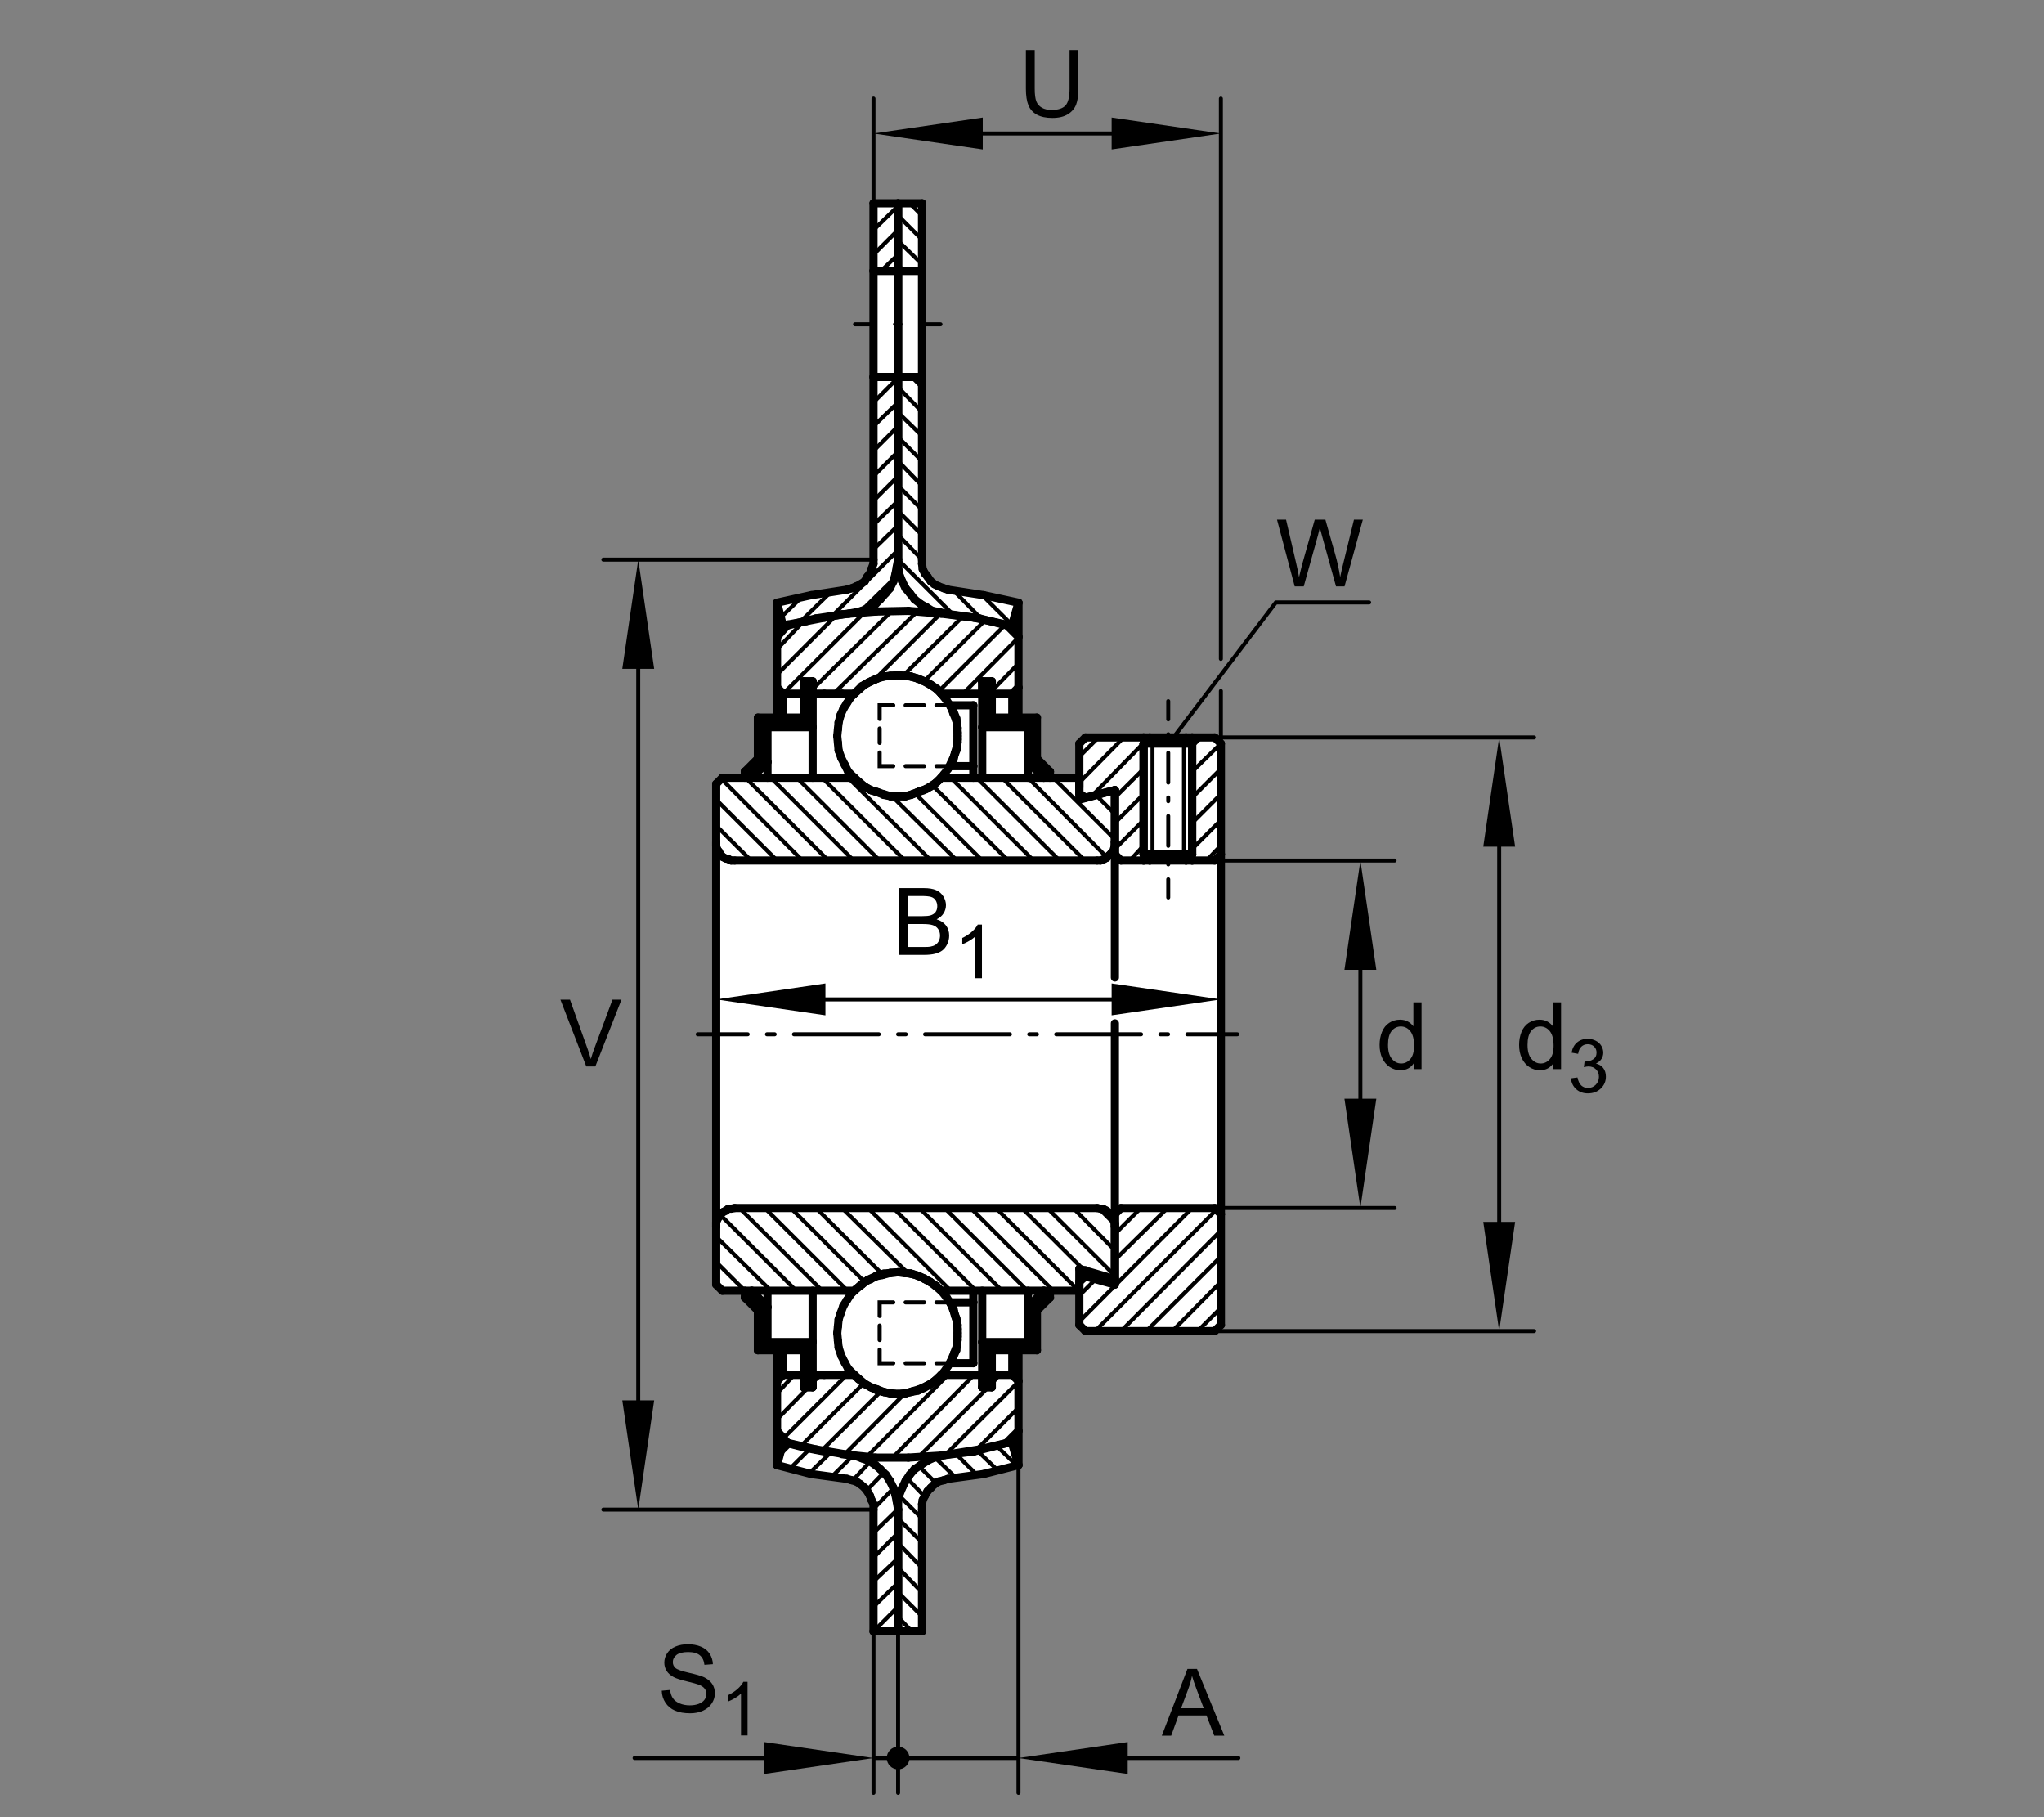 <?xml version="1.0" encoding="utf-8"?>
<!-- Generator: Adobe Illustrator 22.1.0, SVG Export Plug-In . SVG Version: 6.00 Build 0)  -->
<svg version="1.1" xmlns="http://www.w3.org/2000/svg" xmlns:xlink="http://www.w3.org/1999/xlink" x="0px" y="0px"
	 viewBox="0 0 637.795 566.929" style="enable-background:new 0 0 637.795 566.929;" xml:space="preserve">
<rect x="0" y="0" width="637.795" height="566.929" fill="#808080" stroke="none"/>
<style type="text/css">
	
		.Kontur_0_x002C_12_MZ_Anschl_AB_Lager{fill:none;stroke:#000000;stroke-width:0.34;stroke-linecap:round;stroke-linejoin:round;stroke-miterlimit:10;}
	
		._x0030__x002C_088{fill:none;stroke:#000000;stroke-width:0.25;stroke-linecap:round;stroke-linejoin:round;stroke-miterlimit:10.433;}
	
		._x0030__x002C_088_Pfeil_Li{fill:none;stroke:#000000;stroke-width:0.25;stroke-linecap:round;stroke-linejoin:round;stroke-miterlimit:10.433;}
	
		._x0030__x002C_088_Pfeile_LiRe{fill:none;stroke:#000000;stroke-width:0.25;stroke-linecap:round;stroke-linejoin:round;stroke-miterlimit:10.433;}
	.Hinweislinien_sw_0_x002C_12_x002F_0_x002C_35_Kreisziffer{fill:none;stroke:#FFFFFF;stroke-width:0.992;}
	.st0{fill:none;}
	.st1{fill:#FFFFFF;}
	.st2{fill:none;stroke:#000000;stroke-width:1.25;stroke-linecap:round;stroke-linejoin:round;stroke-miterlimit:10.433;}
	.st3{fill:none;stroke:#000000;stroke-width:2.551;stroke-linecap:round;stroke-linejoin:round;stroke-miterlimit:10;}
	.st4{fill:none;stroke:#000000;stroke-width:1.276;stroke-linecap:round;stroke-miterlimit:10;}
	.st5{fill:none;stroke:#000000;stroke-width:1.276;stroke-linecap:round;stroke-miterlimit:10;stroke-dasharray:5.774,3.85;}
	.st6{fill:none;stroke:#000000;stroke-width:1.276;stroke-linecap:round;stroke-miterlimit:10;stroke-dasharray:4.493,2.995;}
	.st7{fill:none;stroke:#000000;stroke-width:1.25;stroke-linecap:round;stroke-linejoin:round;}
	.st8{fill:none;stroke:#000000;stroke-width:1.25;stroke-linecap:round;stroke-linejoin:round;stroke-dasharray:2.407,6.017;}
	
		.st9{fill:none;stroke:#000000;stroke-width:1.25;stroke-linecap:round;stroke-linejoin:round;stroke-dasharray:26.473,6.017,2.407,6.017;}
	.st10{fill:none;stroke:#000000;stroke-width:1.25;stroke-linecap:round;stroke-linejoin:round;stroke-dasharray:1.704,6.816;}
	.st11{fill:none;stroke:#000000;stroke-width:1.276;stroke-linecap:round;stroke-miterlimit:10;stroke-dasharray:4.495,2.997;}
	.st12{fill:none;stroke:#000000;stroke-width:1.25;stroke-linecap:round;stroke-linejoin:round;stroke-dasharray:1.161,4.642;}
	
		.st13{fill:none;stroke:#000000;stroke-width:1.25;stroke-linecap:round;stroke-linejoin:round;stroke-dasharray:9.284,4.642,1.161,4.642;}
	.st14{fill-rule:evenodd;clip-rule:evenodd;}
</style>
<g id="rahmen">
	<rect id="Rahmen_x5F_transp_1_" class="st0" width="637.795" height="566.929"/>
</g>
<g id="diagramm_x5F_hintergrund">
</g>
<g id="fuellungen">
	<path class="st1" d="M272.316,64.375l0.244,109.392c0,0-0.244,8.467-8.945,10.115c-8.701,1.646-19.756,3.528-19.756,3.528
		l-1.889,1.882v35.286l-4.942,0.705v10.115l-5.644,7.292l-5.171-0.234c0,0-2.827,0.234-3.057,4.468
		c-0.235,4.236,0,153.142,0,153.142s2.349,3.53,3.286,3.293c0.947-0.234,4.941-0.474,4.941-0.474l4.941,5.415l1.177,12.229
		l5.415,1.65l-0.947,34.344c0,0,13.408,3.999,19.527,4.47c0,0,11.064,0.469,11.064,11.057c0,10.583-0.244,35.284-0.244,35.284
		l1.65,2.119h12.94l0.937-2.351l-0.234-36.699c0,0,1.885-7.764,5.884-8.23c3.994-0.474,23.286-4.944,23.286-4.944l0.938-2.354
		l0.469-32.695l1.416-1.65l3.291-11.289l4.004-6.355h9.175l0.698,8.472c0,0-0.698,3.059,3.764,3.764
		c4.473,0.706,37.173,0.706,37.173,0.706s3.291-1.883,3.291-3.764c0-1.88,0-178.548,0-178.548s-0.474-3.996-4.234-3.996
		c-3.764,0-36.694,0.232-36.694,0.232s-3.999,0.708-3.764,4.234c0.234,3.53,0,8.706,0,8.706l-8.945-0.706l-4.467-5.176
		l-0.699-11.999l-4.008-0.232v-35.52c0,0-0.469-1.413-19.283-4.707c0,0-11.768,0-11.294-10.583
		c0.474-10.589,0.234-109.392,0.234-109.392l-1.651-1.17l-11.997-0.24L272.316,64.375z"/>
</g>
<g id="schraffuren">
	<line class="st2" x1="317.795" y1="439.18" x2="304.557" y2="452.41"/>
	<line class="st2" x1="294.963" y1="453.906" x2="317.795" y2="431.071"/>
	<line class="st2" x1="311.818" y1="428.94" x2="309.469" y2="431.714"/>
	<line class="st2" x1="308.405" y1="432.776" x2="286.422" y2="454.754"/>
	<line class="st2" x1="278.317" y1="454.968" x2="303.922" y2="428.94"/>
	<line class="st2" x1="295.807" y1="428.94" x2="270.627" y2="454.331"/>
	<line class="st2" x1="263.38" y1="453.906" x2="282.37" y2="434.697"/>
	<line class="st2" x1="274.909" y1="434.057" x2="256.341" y2="452.61"/>
	<line class="st2" x1="249.723" y1="451.342" x2="269.352" y2="431.714"/>
	<line class="st2" x1="264.236" y1="428.936" x2="244.386" y2="448.781"/>
	<line class="st2" x1="242.463" y1="442.81" x2="252.287" y2="432.776"/>
	<line class="st2" x1="253.566" y1="431.281" x2="256.125" y2="428.94"/>
	<line class="st2" x1="247.804" y1="428.94" x2="242.463" y2="434.697"/>
	<line class="st2" x1="280.236" y1="504.475" x2="284.504" y2="508.955"/>
	<line class="st2" x1="287.702" y1="504.263" x2="280.236" y2="496.794"/>
	<line class="st2" x1="280.236" y1="489.111" x2="287.702" y2="496.794"/>
	<line class="st2" x1="287.702" y1="489.111" x2="280.236" y2="481.428"/>
	<line class="st2" x1="280.236" y1="473.75" x2="287.702" y2="481.216"/>
	<line class="st2" x1="287.702" y1="473.75" x2="280.661" y2="466.706"/>
	<line class="st2" x1="283.219" y1="461.375" x2="288.556" y2="466.924"/>
	<line class="st2" x1="292.189" y1="462.863" x2="286.647" y2="457.315"/>
	<line class="st2" x1="291.759" y1="454.754" x2="298.376" y2="461.155"/>
	<line class="st2" x1="304.772" y1="460.092" x2="298.376" y2="453.689"/>
	<line class="st2" x1="304.772" y1="452.41" x2="311.393" y2="458.809"/>
	<line class="st2" x1="317.37" y1="457.315" x2="310.968" y2="451.13"/>
	<line class="st2" x1="272.56" y1="508.955" x2="280.236" y2="501.272"/>
	<line class="st2" x1="280.236" y1="493.806" x2="272.56" y2="501.272"/>
	<line class="st2" x1="272.56" y1="493.379" x2="280.236" y2="486.125"/>
	<line class="st2" x1="280.236" y1="478.233" x2="272.56" y2="485.91"/>
	<line class="st2" x1="272.56" y1="478.233" x2="280.236" y2="470.761"/>
	<line class="st2" x1="278.742" y1="464.358" x2="272.56" y2="470.761"/>
	<line class="st2" x1="270.421" y1="464.997" x2="275.758" y2="459.453"/>
	<line class="st2" x1="271.486" y1="456.038" x2="266.154" y2="461.797"/>
	<line class="st2" x1="259.318" y1="460.947" x2="266.154" y2="454.113"/>
	<line class="st2" x1="259.318" y1="453.049" x2="252.712" y2="459.453"/>
	<line class="st2" x1="246.525" y1="458.171" x2="252.712" y2="451.983"/>
	<line class="st2" x1="246.525" y1="450.701" x2="243.322" y2="453.906"/>
	<line class="st2" x1="306.481" y1="432.354" x2="306.696" y2="432.776"/>
	<line class="st2" x1="307.34" y1="432.776" x2="306.481" y2="431.924"/>
	<line class="st2" x1="306.481" y1="431.281" x2="307.76" y2="432.776"/>
	<line class="st2" x1="308.405" y1="432.776" x2="306.481" y2="430.857"/>
	<line class="st2" x1="306.481" y1="430.217" x2="308.83" y2="432.776"/>
	<line class="st2" x1="309.469" y1="432.776" x2="306.481" y2="429.788"/>
	<line class="st2" x1="306.481" y1="429.151" x2="309.469" y2="432.138"/>
	<line class="st2" x1="309.469" y1="431.714" x2="306.481" y2="428.725"/>
	<line class="st2" x1="306.481" y1="428.083" x2="309.469" y2="431.071"/>
	<line class="st2" x1="309.469" y1="430.43" x2="306.481" y2="427.654"/>
	<line class="st2" x1="306.481" y1="427.014" x2="309.469" y2="430.005"/>
	<line class="st2" x1="309.469" y1="429.363" x2="306.481" y2="426.38"/>
	<line class="st2" x1="306.481" y1="425.952" x2="309.469" y2="428.94"/>
	<line class="st2" x1="309.469" y1="428.298" x2="306.481" y2="425.307"/>
	<line class="st2" x1="306.481" y1="424.88" x2="309.469" y2="427.654"/>
	<line class="st2" x1="309.469" y1="427.014" x2="306.481" y2="424.241"/>
	<line class="st2" x1="306.481" y1="423.814" x2="309.469" y2="426.38"/>
	<line class="st2" x1="309.469" y1="425.952" x2="306.481" y2="423.176"/>
	<line class="st2" x1="306.481" y1="422.746" x2="309.469" y2="425.307"/>
	<line class="st2" x1="309.469" y1="424.88" x2="306.481" y2="422.109"/>
	<line class="st2" x1="306.481" y1="421.682" x2="309.469" y2="424.241"/>
	<line class="st2" x1="309.469" y1="423.814" x2="306.481" y2="421.04"/>
	<line class="st2" x1="306.481" y1="420.403" x2="309.469" y2="423.176"/>
	<line class="st2" x1="309.469" y1="422.746" x2="306.481" y2="419.97"/>
	<line class="st2" x1="306.481" y1="419.333" x2="309.469" y2="422.109"/>
	<line class="st2" x1="309.469" y1="421.682" x2="306.481" y2="418.909"/>
	<line class="st2" x1="306.696" y1="418.694" x2="309.679" y2="421.258"/>
	<line class="st2" x1="310.324" y1="421.258" x2="307.34" y2="418.694"/>
	<line class="st2" x1="307.76" y1="418.694" x2="310.749" y2="421.258"/>
	<line class="st2" x1="311.393" y1="421.258" x2="308.405" y2="418.694"/>
	<line class="st2" x1="308.83" y1="418.694" x2="311.818" y2="421.258"/>
	<line class="st2" x1="312.453" y1="421.258" x2="309.469" y2="418.694"/>
	<line class="st2" x1="309.899" y1="418.694" x2="312.882" y2="421.258"/>
	<line class="st2" x1="313.522" y1="421.258" x2="310.534" y2="418.694"/>
	<line class="st2" x1="310.968" y1="418.694" x2="313.947" y2="421.258"/>
	<line class="st2" x1="314.596" y1="421.258" x2="311.603" y2="418.694"/>
	<line class="st2" x1="312.243" y1="418.694" x2="315.231" y2="421.258"/>
	<line class="st2" x1="315.656" y1="421.258" x2="312.672" y2="418.694"/>
	<line class="st2" x1="313.307" y1="418.694" x2="316.3" y2="421.258"/>
	<line class="st2" x1="316.725" y1="421.258" x2="313.737" y2="418.694"/>
	<line class="st2" x1="314.381" y1="418.694" x2="317.37" y2="421.258"/>
	<line class="st2" x1="317.795" y1="421.258" x2="314.806" y2="418.694"/>
	<line class="st2" x1="315.436" y1="418.694" x2="318.429" y2="421.258"/>
	<line class="st2" x1="318.854" y1="421.258" x2="315.871" y2="418.694"/>
	<line class="st2" x1="316.515" y1="418.694" x2="319.499" y2="421.258"/>
	<line class="st2" x1="319.923" y1="421.258" x2="317.37" y2="418.694"/>
	<line class="st2" x1="317.795" y1="418.694" x2="320.568" y2="421.258"/>
	<line class="st2" x1="320.993" y1="421.258" x2="318.429" y2="418.694"/>
	<line class="st2" x1="318.854" y1="418.694" x2="321.632" y2="421.258"/>
	<line class="st2" x1="322.277" y1="421.258" x2="319.499" y2="418.694"/>
	<line class="st2" x1="319.923" y1="418.694" x2="322.702" y2="421.258"/>
	<line class="st2" x1="323.346" y1="421.258" x2="320.568" y2="418.694"/>
	<line class="st2" x1="320.778" y1="418.266" x2="323.551" y2="421.04"/>
	<line class="st2" x1="323.551" y1="420.403" x2="320.778" y2="417.841"/>
	<line class="st2" x1="320.778" y1="417.197" x2="323.551" y2="419.97"/>
	<line class="st2" x1="323.551" y1="419.333" x2="320.778" y2="416.772"/>
	<line class="st2" x1="320.778" y1="416.135" x2="323.551" y2="418.909"/>
	<line class="st2" x1="323.551" y1="418.266" x2="320.778" y2="415.711"/>
	<line class="st2" x1="320.778" y1="415.069" x2="323.551" y2="417.841"/>
	<line class="st2" x1="323.551" y1="417.197" x2="320.778" y2="414.641"/>
	<line class="st2" x1="320.778" y1="413.999" x2="323.551" y2="416.772"/>
	<line class="st2" x1="323.551" y1="416.135" x2="320.778" y2="413.362"/>
	<line class="st2" x1="320.778" y1="412.935" x2="323.551" y2="415.711"/>
	<line class="st2" x1="323.551" y1="415.069" x2="320.778" y2="412.293"/>
	<line class="st2" x1="320.778" y1="411.865" x2="323.551" y2="414.641"/>
	<line class="st2" x1="323.551" y1="413.999" x2="320.778" y2="411.223"/>
	<line class="st2" x1="320.778" y1="410.801" x2="323.551" y2="413.362"/>
	<line class="st2" x1="323.551" y1="412.935" x2="320.778" y2="410.161"/>
	<line class="st2" x1="320.778" y1="409.731" x2="323.551" y2="412.293"/>
	<line class="st2" x1="323.551" y1="411.865" x2="320.778" y2="409.091"/>
	<line class="st2" x1="320.778" y1="408.667" x2="323.551" y2="411.223"/>
	<line class="st2" x1="323.551" y1="410.801" x2="320.778" y2="408.027"/>
	<line class="st2" x1="320.778" y1="407.385" x2="323.551" y2="410.161"/>
	<line class="st2" x1="323.551" y1="409.731" x2="320.993" y2="407.173"/>
	<line class="st2" x1="321.418" y1="406.958" x2="323.551" y2="409.091"/>
	<line class="st2" x1="323.761" y1="408.875" x2="321.632" y2="406.746"/>
	<line class="st2" x1="321.842" y1="406.32" x2="323.986" y2="408.667"/>
	<line class="st2" x1="324.401" y1="408.237" x2="322.277" y2="406.101"/>
	<line class="st2" x1="322.487" y1="405.891" x2="324.621" y2="408.027"/>
	<line class="st2" x1="324.836" y1="407.813" x2="322.702" y2="405.678"/>
	<line class="st2" x1="322.921" y1="405.251" x2="325.26" y2="407.385"/>
	<line class="st2" x1="325.475" y1="407.173" x2="323.346" y2="405.039"/>
	<line class="st2" x1="323.551" y1="404.824" x2="325.7" y2="406.958"/>
	<line class="st2" x1="325.9" y1="406.746" x2="323.761" y2="404.612"/>
	<line class="st2" x1="323.986" y1="404.182" x2="326.33" y2="406.101"/>
	<line class="st2" x1="326.535" y1="405.891" x2="324.401" y2="403.975"/>
	<line class="st2" x1="324.621" y1="403.758" x2="326.755" y2="405.678"/>
	<line class="st2" x1="326.969" y1="405.251" x2="324.836" y2="403.33"/>
	<line class="st2" x1="325.26" y1="403.117" x2="327.389" y2="405.039"/>
	<line class="st2" x1="327.609" y1="404.824" x2="325.475" y2="402.901"/>
	<line class="st2" x1="236.491" y1="421.04" x2="237.135" y2="421.258"/>
	<line class="st2" x1="237.555" y1="421.258" x2="236.491" y2="420.403"/>
	<line class="st2" x1="236.491" y1="419.97" x2="238.2" y2="421.258"/>
	<line class="st2" x1="238.63" y1="421.258" x2="236.491" y2="419.333"/>
	<line class="st2" x1="236.491" y1="418.909" x2="239.269" y2="421.258"/>
	<line class="st2" x1="251.217" y1="432.776" x2="250.788" y2="432.354"/>
	<line class="st2" x1="239.694" y1="421.258" x2="236.491" y2="418.266"/>
	<line class="st2" x1="236.491" y1="417.841" x2="240.334" y2="421.258"/>
	<line class="st2" x1="250.788" y1="431.924" x2="251.642" y2="432.776"/>
	<line class="st2" x1="252.287" y1="432.776" x2="250.788" y2="431.281"/>
	<line class="st2" x1="240.758" y1="421.258" x2="236.491" y2="417.197"/>
	<line class="st2" x1="236.491" y1="416.772" x2="241.398" y2="421.258"/>
	<line class="st2" x1="250.788" y1="430.857" x2="252.712" y2="432.776"/>
	<line class="st2" x1="253.351" y1="432.776" x2="250.788" y2="430.217"/>
	<line class="st2" x1="241.828" y1="421.258" x2="236.491" y2="416.135"/>
	<line class="st2" x1="236.491" y1="415.711" x2="239.479" y2="418.266"/>
	<line class="st2" x1="239.694" y1="418.694" x2="242.463" y2="421.258"/>
	<line class="st2" x1="250.788" y1="429.788" x2="253.566" y2="432.776"/>
	<line class="st2" x1="253.566" y1="432.138" x2="250.788" y2="429.151"/>
	<line class="st2" x1="243.107" y1="421.258" x2="240.334" y2="418.694"/>
	<line class="st2" x1="239.479" y1="417.841" x2="236.491" y2="415.069"/>
	<line class="st2" x1="236.491" y1="414.641" x2="239.479" y2="417.197"/>
	<line class="st2" x1="240.758" y1="418.694" x2="243.532" y2="421.258"/>
	<line class="st2" x1="250.788" y1="428.725" x2="253.566" y2="431.714"/>
	<line class="st2" x1="253.566" y1="431.071" x2="250.788" y2="428.083"/>
	<line class="st2" x1="244.171" y1="421.258" x2="241.398" y2="418.694"/>
	<line class="st2" x1="239.479" y1="416.772" x2="236.491" y2="413.999"/>
	<line class="st2" x1="236.491" y1="413.362" x2="239.479" y2="416.135"/>
	<line class="st2" x1="241.828" y1="418.694" x2="244.606" y2="421.258"/>
	<line class="st2" x1="250.788" y1="427.654" x2="253.566" y2="430.43"/>
	<line class="st2" x1="253.566" y1="430.005" x2="250.788" y2="427.014"/>
	<line class="st2" x1="245.241" y1="421.258" x2="242.463" y2="418.694"/>
	<line class="st2" x1="239.479" y1="415.711" x2="236.491" y2="412.935"/>
	<line class="st2" x1="236.491" y1="412.293" x2="239.479" y2="415.069"/>
	<line class="st2" x1="243.107" y1="418.694" x2="245.671" y2="421.258"/>
	<line class="st2" x1="250.788" y1="426.38" x2="253.566" y2="429.363"/>
	<line class="st2" x1="253.566" y1="428.94" x2="250.788" y2="425.952"/>
	<line class="st2" x1="246.31" y1="421.258" x2="243.532" y2="418.694"/>
	<line class="st2" x1="239.479" y1="414.641" x2="236.491" y2="411.865"/>
	<line class="st2" x1="236.491" y1="411.223" x2="239.479" y2="413.999"/>
	<line class="st2" x1="244.171" y1="418.694" x2="246.735" y2="421.258"/>
	<line class="st2" x1="250.788" y1="425.307" x2="253.566" y2="428.298"/>
	<line class="st2" x1="253.566" y1="427.868" x2="250.788" y2="424.88"/>
	<line class="st2" x1="247.37" y1="421.258" x2="244.606" y2="418.694"/>
	<line class="st2" x1="239.479" y1="413.362" x2="236.491" y2="410.801"/>
	<line class="st2" x1="236.491" y1="410.161" x2="239.479" y2="412.935"/>
	<line class="st2" x1="245.241" y1="418.694" x2="247.804" y2="421.258"/>
	<line class="st2" x1="250.788" y1="424.241" x2="253.566" y2="427.229"/>
	<line class="st2" x1="253.566" y1="426.804" x2="250.788" y2="423.814"/>
	<line class="st2" x1="248.444" y1="421.258" x2="245.671" y2="418.694"/>
	<line class="st2" x1="239.479" y1="412.293" x2="236.491" y2="409.731"/>
	<line class="st2" x1="236.491" y1="409.091" x2="239.479" y2="411.865"/>
	<line class="st2" x1="246.31" y1="418.694" x2="248.864" y2="421.258"/>
	<line class="st2" x1="250.788" y1="423.176" x2="253.566" y2="425.952"/>
	<line class="st2" x1="253.566" y1="425.307" x2="250.788" y2="422.746"/>
	<line class="st2" x1="249.508" y1="421.258" x2="246.735" y2="418.694"/>
	<line class="st2" x1="239.479" y1="411.223" x2="232.653" y2="404.612"/>
	<line class="st2" x1="232.868" y1="404.182" x2="239.479" y2="410.801"/>
	<line class="st2" x1="247.37" y1="418.694" x2="250.148" y2="421.258"/>
	<line class="st2" x1="250.788" y1="422.109" x2="253.566" y2="424.88"/>
	<line class="st2" x1="253.566" y1="424.241" x2="250.788" y2="421.682"/>
	<line class="st2" x1="250.578" y1="421.258" x2="247.804" y2="418.694"/>
	<line class="st2" x1="239.479" y1="410.161" x2="233.288" y2="403.975"/>
	<line class="st2" x1="233.503" y1="403.758" x2="239.479" y2="409.731"/>
	<line class="st2" x1="248.444" y1="418.694" x2="253.566" y2="423.814"/>
	<line class="st2" x1="253.566" y1="423.176" x2="248.864" y2="418.694"/>
	<line class="st2" x1="239.479" y1="409.091" x2="233.722" y2="403.33"/>
	<line class="st2" x1="234.142" y1="403.117" x2="239.479" y2="408.667"/>
	<line class="st2" x1="249.508" y1="418.694" x2="253.566" y2="422.746"/>
	<line class="st2" x1="253.566" y1="422.109" x2="250.148" y2="418.694"/>
	<line class="st2" x1="239.479" y1="408.027" x2="234.362" y2="402.901"/>
	<line class="st2" x1="250.578" y1="418.694" x2="253.566" y2="421.682"/>
	<line class="st2" x1="253.566" y1="421.04" x2="251.217" y2="418.694"/>
	<line class="st2" x1="251.642" y1="418.694" x2="253.566" y2="420.403"/>
	<line class="st2" x1="253.566" y1="419.97" x2="252.287" y2="418.694"/>
	<line class="st2" x1="252.712" y1="418.694" x2="253.566" y2="419.333"/>
	<line class="st2" x1="253.566" y1="418.909" x2="253.351" y2="418.694"/>
	<line class="st2" x1="223.473" y1="393.728" x2="232.433" y2="402.693"/>
	<line class="st2" x1="240.548" y1="402.693" x2="223.473" y2="385.835"/>
	<line class="st2" x1="224.762" y1="379.004" x2="248.444" y2="402.693"/>
	<line class="st2" x1="256.549" y1="402.693" x2="230.739" y2="376.87"/>
	<line class="st2" x1="238.63" y1="376.87" x2="264.45" y2="402.693"/>
	<line class="st2" x1="269.787" y1="399.914" x2="246.735" y2="376.87"/>
	<line class="st2" x1="254.63" y1="376.87" x2="275.548" y2="397.781"/>
	<line class="st2" x1="283.219" y1="397.143" x2="262.736" y2="376.87"/>
	<line class="st2" x1="270.846" y1="376.87" x2="296.662" y2="402.693"/>
	<line class="st2" x1="304.557" y1="402.693" x2="278.742" y2="376.87"/>
	<line class="st2" x1="286.852" y1="376.87" x2="312.672" y2="402.693"/>
	<line class="st2" x1="320.568" y1="402.693" x2="294.748" y2="376.87"/>
	<line class="st2" x1="302.853" y1="376.87" x2="328.678" y2="402.693"/>
	<line class="st2" x1="336.569" y1="402.693" x2="310.749" y2="376.87"/>
	<line class="st2" x1="318.854" y1="376.87" x2="338.273" y2="396.289"/>
	<line class="st2" x1="347.882" y1="397.998" x2="326.755" y2="376.87"/>
	<line class="st2" x1="334.86" y1="376.87" x2="347.882" y2="390.103"/>
	<line class="st2" x1="347.882" y1="381.99" x2="342.76" y2="376.87"/>
	<line class="st2" x1="380.954" y1="408.027" x2="373.703" y2="415.281"/>
	<line class="st2" x1="365.802" y1="415.281" x2="380.954" y2="399.914"/>
	<line class="st2" x1="380.954" y1="392.021" x2="357.692" y2="415.281"/>
	<line class="st2" x1="349.796" y1="415.281" x2="380.954" y2="383.914"/>
	<line class="st2" x1="379.67" y1="377.298" x2="341.691" y2="415.281"/>
	<line class="st2" x1="336.784" y1="412.293" x2="371.989" y2="376.87"/>
	<line class="st2" x1="364.308" y1="376.87" x2="347.882" y2="393.089"/>
	<line class="st2" x1="341.906" y1="399.065" x2="336.784" y2="404.182"/>
	<line class="st2" x1="347.882" y1="384.98" x2="355.988" y2="376.87"/>
	<line class="st2" x1="306.481" y1="226.651" x2="306.696" y2="226.861"/>
	<line class="st2" x1="307.34" y1="226.861" x2="306.481" y2="226.011"/>
	<line class="st2" x1="306.481" y1="225.584" x2="307.76" y2="226.861"/>
	<line class="st2" x1="308.405" y1="226.861" x2="306.481" y2="224.944"/>
	<line class="st2" x1="306.481" y1="224.516" x2="308.83" y2="226.861"/>
	<line class="st2" x1="309.469" y1="226.861" x2="306.481" y2="223.875"/>
	<line class="st2" x1="306.481" y1="223.45" x2="309.899" y2="226.861"/>
	<line class="st2" x1="320.778" y1="237.746" x2="325.7" y2="242.654"/>
	<line class="st2" x1="325.9" y1="242.439" x2="320.778" y2="237.11"/>
	<line class="st2" x1="310.534" y1="226.861" x2="306.481" y2="222.81"/>
	<line class="st2" x1="306.481" y1="222.381" x2="310.968" y2="226.861"/>
	<line class="st2" x1="320.778" y1="236.677" x2="326.33" y2="242.014"/>
	<line class="st2" x1="326.535" y1="241.8" x2="320.778" y2="236.038"/>
	<line class="st2" x1="311.603" y1="226.861" x2="306.481" y2="221.746"/>
	<line class="st2" x1="306.481" y1="221.106" x2="312.243" y2="226.861"/>
	<line class="st2" x1="320.778" y1="235.615" x2="326.755" y2="241.587"/>
	<line class="st2" x1="326.969" y1="241.372" x2="320.778" y2="234.973"/>
	<line class="st2" x1="312.672" y1="226.861" x2="309.679" y2="223.875"/>
	<line class="st2" x1="309.469" y1="223.662" x2="306.481" y2="220.674"/>
	<line class="st2" x1="306.481" y1="220.034" x2="309.469" y2="223.023"/>
	<line class="st2" x1="310.324" y1="223.875" x2="313.307" y2="226.861"/>
	<line class="st2" x1="320.778" y1="234.121" x2="327.389" y2="240.945"/>
	<line class="st2" x1="327.609" y1="240.73" x2="320.778" y2="233.694"/>
	<line class="st2" x1="313.737" y1="226.861" x2="310.749" y2="223.875"/>
	<line class="st2" x1="309.469" y1="222.381" x2="306.481" y2="219.61"/>
	<line class="st2" x1="306.481" y1="218.97" x2="309.469" y2="221.746"/>
	<line class="st2" x1="311.393" y1="223.875" x2="314.381" y2="226.861"/>
	<line class="st2" x1="320.778" y1="233.05" x2="323.551" y2="236.038"/>
	<line class="st2" x1="323.551" y1="235.615" x2="320.778" y2="232.627"/>
	<line class="st2" x1="314.806" y1="226.861" x2="311.818" y2="223.875"/>
	<line class="st2" x1="309.469" y1="221.106" x2="306.481" y2="218.538"/>
	<line class="st2" x1="306.481" y1="217.901" x2="309.469" y2="220.674"/>
	<line class="st2" x1="312.453" y1="223.875" x2="315.436" y2="226.861"/>
	<line class="st2" x1="320.778" y1="231.983" x2="323.551" y2="234.973"/>
	<line class="st2" x1="323.551" y1="234.544" x2="320.778" y2="231.56"/>
	<line class="st2" x1="315.871" y1="226.861" x2="312.882" y2="223.875"/>
	<line class="st2" x1="309.469" y1="220.034" x2="306.481" y2="217.476"/>
	<line class="st2" x1="306.481" y1="216.834" x2="309.469" y2="219.61"/>
	<line class="st2" x1="313.522" y1="223.875" x2="316.515" y2="226.861"/>
	<line class="st2" x1="320.778" y1="230.918" x2="323.551" y2="233.904"/>
	<line class="st2" x1="323.551" y1="233.479" x2="320.778" y2="230.491"/>
	<line class="st2" x1="316.94" y1="226.861" x2="314.381" y2="223.875"/>
	<line class="st2" x1="309.469" y1="218.97" x2="306.481" y2="216.404"/>
	<line class="st2" x1="306.481" y1="215.766" x2="309.469" y2="218.538"/>
	<line class="st2" x1="314.806" y1="223.875" x2="317.585" y2="226.861"/>
	<line class="st2" x1="320.778" y1="229.849" x2="323.551" y2="232.84"/>
	<line class="st2" x1="323.551" y1="232.41" x2="320.778" y2="229.424"/>
	<line class="st2" x1="318.214" y1="226.861" x2="315.436" y2="223.875"/>
	<line class="st2" x1="309.469" y1="217.901" x2="306.481" y2="215.34"/>
	<line class="st2" x1="306.481" y1="214.702" x2="309.469" y2="217.476"/>
	<line class="st2" x1="315.871" y1="223.875" x2="318.649" y2="226.861"/>
	<line class="st2" x1="320.778" y1="228.784" x2="323.551" y2="231.773"/>
	<line class="st2" x1="323.551" y1="231.343" x2="320.778" y2="228.355"/>
	<line class="st2" x1="319.289" y1="226.861" x2="316.515" y2="223.875"/>
	<line class="st2" x1="309.469" y1="216.834" x2="306.481" y2="214.063"/>
	<line class="st2" x1="306.481" y1="213.631" x2="309.469" y2="216.404"/>
	<line class="st2" x1="316.94" y1="223.875" x2="319.713" y2="226.861"/>
	<line class="st2" x1="320.778" y1="227.715" x2="323.551" y2="230.703"/>
	<line class="st2" x1="323.551" y1="230.066" x2="320.778" y2="227.075"/>
	<line class="st2" x1="320.353" y1="226.861" x2="317.585" y2="223.875"/>
	<line class="st2" x1="309.469" y1="215.766" x2="306.481" y2="212.991"/>
	<line class="st2" x1="306.696" y1="212.569" x2="309.469" y2="215.34"/>
	<line class="st2" x1="318.214" y1="223.875" x2="323.551" y2="229.636"/>
	<line class="st2" x1="323.551" y1="228.994" x2="318.649" y2="223.875"/>
	<line class="st2" x1="309.469" y1="214.702" x2="307.34" y2="212.569"/>
	<line class="st2" x1="307.76" y1="212.569" x2="309.469" y2="214.063"/>
	<line class="st2" x1="319.289" y1="223.875" x2="323.551" y2="228.57"/>
	<line class="st2" x1="323.551" y1="227.93" x2="319.713" y2="223.875"/>
	<line class="st2" x1="309.469" y1="213.631" x2="308.405" y2="212.569"/>
	<line class="st2" x1="308.83" y1="212.569" x2="309.469" y2="212.991"/>
	<line class="st2" x1="320.353" y1="223.875" x2="323.551" y2="227.5"/>
	<line class="st2" x1="323.551" y1="226.861" x2="320.778" y2="223.875"/>
	<line class="st2" x1="321.418" y1="223.875" x2="323.551" y2="226.438"/>
	<line class="st2" x1="323.551" y1="225.799" x2="321.842" y2="223.875"/>
	<line class="st2" x1="322.487" y1="223.875" x2="323.551" y2="225.371"/>
	<line class="st2" x1="323.551" y1="224.729" x2="322.921" y2="223.875"/>
	<line class="st2" x1="323.551" y1="223.875" x2="323.551" y2="224.09"/>
	<line class="st2" x1="232.433" y1="240.73" x2="234.577" y2="242.654"/>
	<line class="st2" x1="234.777" y1="242.439" x2="232.653" y2="240.52"/>
	<line class="st2" x1="232.868" y1="240.093" x2="235.212" y2="242.014"/>
	<line class="st2" x1="235.426" y1="241.8" x2="233.503" y2="239.883"/>
	<line class="st2" x1="233.722" y1="239.666" x2="235.641" y2="241.587"/>
	<line class="st2" x1="235.856" y1="241.372" x2="234.142" y2="239.451"/>
	<line class="st2" x1="234.362" y1="239.026" x2="236.281" y2="240.945"/>
	<line class="st2" x1="236.491" y1="240.73" x2="234.577" y2="238.814"/>
	<line class="st2" x1="234.777" y1="238.599" x2="236.711" y2="240.52"/>
	<line class="st2" x1="237.135" y1="240.093" x2="235.212" y2="238.386"/>
	<line class="st2" x1="235.426" y1="237.959" x2="237.35" y2="239.883"/>
	<line class="st2" x1="237.555" y1="239.666" x2="235.641" y2="237.746"/>
	<line class="st2" x1="235.856" y1="237.531" x2="237.77" y2="239.451"/>
	<line class="st2" x1="238.2" y1="239.026" x2="236.281" y2="237.11"/>
	<line class="st2" x1="236.491" y1="236.892" x2="238.415" y2="238.814"/>
	<line class="st2" x1="238.63" y1="238.599" x2="236.491" y2="236.465"/>
	<line class="st2" x1="236.491" y1="235.823" x2="238.844" y2="238.386"/>
	<line class="st2" x1="239.269" y1="237.959" x2="236.491" y2="235.398"/>
	<line class="st2" x1="236.491" y1="234.758" x2="239.479" y2="237.746"/>
	<line class="st2" x1="239.479" y1="237.11" x2="236.491" y2="234.121"/>
	<line class="st2" x1="236.491" y1="233.694" x2="239.479" y2="236.677"/>
	<line class="st2" x1="239.479" y1="236.038" x2="236.491" y2="233.05"/>
	<line class="st2" x1="236.491" y1="232.627" x2="239.479" y2="235.615"/>
	<line class="st2" x1="239.479" y1="234.973" x2="236.491" y2="231.983"/>
	<line class="st2" x1="236.491" y1="231.56" x2="239.479" y2="234.544"/>
	<line class="st2" x1="239.479" y1="233.904" x2="236.491" y2="230.918"/>
	<line class="st2" x1="236.491" y1="230.491" x2="239.479" y2="233.479"/>
	<line class="st2" x1="239.479" y1="232.84" x2="236.491" y2="229.849"/>
	<line class="st2" x1="236.491" y1="229.424" x2="239.479" y2="232.41"/>
	<line class="st2" x1="239.479" y1="231.773" x2="236.491" y2="228.784"/>
	<line class="st2" x1="236.491" y1="228.355" x2="239.479" y2="231.343"/>
	<line class="st2" x1="239.479" y1="230.703" x2="236.491" y2="227.715"/>
	<line class="st2" x1="236.491" y1="227.075" x2="239.479" y2="230.066"/>
	<line class="st2" x1="239.479" y1="229.636" x2="236.491" y2="226.651"/>
	<line class="st2" x1="236.491" y1="226.011" x2="239.479" y2="228.994"/>
	<line class="st2" x1="239.479" y1="228.57" x2="236.491" y2="225.584"/>
	<line class="st2" x1="236.491" y1="224.944" x2="239.479" y2="227.93"/>
	<line class="st2" x1="239.479" y1="227.5" x2="236.491" y2="224.516"/>
	<line class="st2" x1="236.711" y1="223.875" x2="239.479" y2="226.861"/>
	<line class="st2" x1="240.119" y1="226.861" x2="237.35" y2="223.875"/>
	<line class="st2" x1="237.77" y1="223.875" x2="240.548" y2="226.861"/>
	<line class="st2" x1="241.183" y1="226.861" x2="238.415" y2="223.875"/>
	<line class="st2" x1="238.844" y1="223.875" x2="241.613" y2="226.861"/>
	<line class="st2" x1="242.257" y1="226.861" x2="239.479" y2="223.875"/>
	<line class="st2" x1="240.119" y1="223.875" x2="242.677" y2="226.861"/>
	<line class="st2" x1="243.322" y1="226.861" x2="240.548" y2="223.875"/>
	<line class="st2" x1="241.183" y1="223.875" x2="243.747" y2="226.861"/>
	<line class="st2" x1="244.386" y1="226.861" x2="241.613" y2="223.875"/>
	<line class="st2" x1="242.257" y1="223.875" x2="244.816" y2="226.861"/>
	<line class="st2" x1="245.451" y1="226.861" x2="242.677" y2="223.875"/>
	<line class="st2" x1="243.322" y1="223.875" x2="245.88" y2="226.861"/>
	<line class="st2" x1="246.525" y1="226.861" x2="243.747" y2="223.875"/>
	<line class="st2" x1="244.386" y1="223.875" x2="247.16" y2="226.861"/>
	<line class="st2" x1="247.594" y1="226.861" x2="244.816" y2="223.875"/>
	<line class="st2" x1="245.451" y1="223.875" x2="248.224" y2="226.861"/>
	<line class="st2" x1="248.654" y1="226.861" x2="245.88" y2="223.875"/>
	<line class="st2" x1="246.525" y1="223.875" x2="249.298" y2="226.861"/>
	<line class="st2" x1="249.723" y1="226.861" x2="247.16" y2="223.875"/>
	<line class="st2" x1="247.594" y1="223.875" x2="250.363" y2="226.861"/>
	<line class="st2" x1="250.788" y1="226.861" x2="248.224" y2="223.875"/>
	<line class="st2" x1="248.654" y1="223.875" x2="251.427" y2="226.861"/>
	<line class="st2" x1="251.857" y1="226.861" x2="249.298" y2="223.875"/>
	<line class="st2" x1="249.723" y1="223.875" x2="252.502" y2="226.861"/>
	<line class="st2" x1="253.141" y1="226.861" x2="250.363" y2="223.875"/>
	<line class="st2" x1="250.788" y1="223.875" x2="253.566" y2="226.861"/>
	<line class="st2" x1="253.566" y1="226.438" x2="250.788" y2="223.45"/>
	<line class="st2" x1="250.788" y1="222.81" x2="253.566" y2="225.799"/>
	<line class="st2" x1="253.566" y1="225.371" x2="250.788" y2="222.381"/>
	<line class="st2" x1="250.788" y1="221.746" x2="253.566" y2="224.729"/>
	<line class="st2" x1="253.566" y1="224.09" x2="250.788" y2="221.106"/>
	<line class="st2" x1="250.788" y1="220.674" x2="253.566" y2="223.662"/>
	<line class="st2" x1="253.566" y1="223.023" x2="250.788" y2="220.034"/>
	<line class="st2" x1="250.788" y1="219.61" x2="253.566" y2="222.6"/>
	<line class="st2" x1="253.566" y1="221.953" x2="250.788" y2="218.97"/>
	<line class="st2" x1="250.788" y1="218.538" x2="253.566" y2="221.526"/>
	<line class="st2" x1="253.566" y1="220.674" x2="250.788" y2="217.901"/>
	<line class="st2" x1="250.788" y1="217.476" x2="253.566" y2="220.034"/>
	<line class="st2" x1="253.566" y1="219.61" x2="250.788" y2="216.834"/>
	<line class="st2" x1="250.788" y1="216.404" x2="253.566" y2="218.97"/>
	<line class="st2" x1="253.566" y1="218.538" x2="250.788" y2="215.766"/>
	<line class="st2" x1="250.788" y1="215.34" x2="253.566" y2="217.901"/>
	<line class="st2" x1="253.566" y1="217.476" x2="250.788" y2="214.702"/>
	<line class="st2" x1="250.788" y1="214.063" x2="253.566" y2="216.834"/>
	<line class="st2" x1="253.566" y1="216.404" x2="250.788" y2="213.631"/>
	<line class="st2" x1="250.788" y1="212.991" x2="253.566" y2="215.766"/>
	<line class="st2" x1="253.566" y1="215.34" x2="250.788" y2="212.569"/>
	<line class="st2" x1="251.427" y1="212.569" x2="253.566" y2="214.702"/>
	<line class="st2" x1="253.566" y1="214.063" x2="251.857" y2="212.569"/>
	<line class="st2" x1="252.502" y1="212.569" x2="253.566" y2="213.631"/>
	<line class="st2" x1="253.566" y1="212.991" x2="253.141" y2="212.569"/>
	<path class="st2" d="M253.566,212.569"/>
	<line class="st2" x1="309.469" y1="215.551" x2="317.795" y2="207.019"/>
	<line class="st2" x1="317.795" y1="198.914" x2="300.509" y2="216.404"/>
	<line class="st2" x1="292.829" y1="215.766" x2="313.737" y2="194.854"/>
	<line class="st2" x1="307.34" y1="193.574" x2="288.341" y2="212.569"/>
	<line class="st2" x1="281.94" y1="210.645" x2="300.509" y2="192.298"/>
	<line class="st2" x1="293.468" y1="191.441" x2="272.56" y2="212.354"/>
	<line class="st2" x1="259.909" y1="216.62" x2="286.208" y2="190.801"/>
	<line class="st2" x1="278.317" y1="190.589" x2="254.073" y2="214.486"/>
	<line class="st2" x1="244.386" y1="216.404" x2="269.576" y2="191.228"/>
	<line class="st2" x1="260.84" y1="192.062" x2="242.463" y2="210.435"/>
	<line class="st2" x1="242.463" y1="202.536" x2="250.788" y2="193.789"/>
	<line class="st2" x1="234.362" y1="268.476" x2="223.473" y2="257.591"/>
	<line class="st2" x1="223.473" y1="249.483" x2="242.463" y2="268.476"/>
	<line class="st2" x1="250.363" y1="268.476" x2="225.187" y2="243.081"/>
	<line class="st2" x1="232.653" y1="242.654" x2="258.468" y2="268.476"/>
	<line class="st2" x1="266.369" y1="268.476" x2="240.548" y2="242.654"/>
	<line class="st2" x1="248.654" y1="242.654" x2="274.479" y2="268.476"/>
	<line class="st2" x1="282.37" y1="268.476" x2="256.549" y2="242.654"/>
	<line class="st2" x1="264.66" y1="242.654" x2="290.48" y2="268.476"/>
	<line class="st2" x1="298.586" y1="268.476" x2="278.317" y2="248.413"/>
	<line class="st2" x1="285.568" y1="247.564" x2="306.481" y2="268.476"/>
	<line class="st2" x1="314.596" y1="268.476" x2="290.905" y2="245"/>
	<line class="st2" x1="296.662" y1="242.654" x2="322.487" y2="268.476"/>
	<line class="st2" x1="330.592" y1="268.476" x2="304.772" y2="242.654"/>
	<line class="st2" x1="312.672" y1="242.654" x2="338.488" y2="268.476"/>
	<line class="st2" x1="345.539" y1="267.622" x2="320.778" y2="242.654"/>
	<line class="st2" x1="328.678" y1="242.654" x2="347.882" y2="261.858"/>
	<line class="st2" x1="347.882" y1="253.963" x2="341.906" y2="247.988"/>
	<line class="st2" x1="352.575" y1="268.476" x2="356.847" y2="263.779"/>
	<line class="st2" x1="356.847" y1="255.881" x2="347.882" y2="264.846"/>
	<line class="st2" x1="347.882" y1="256.736" x2="356.847" y2="247.774"/>
	<line class="st2" x1="356.847" y1="239.883" x2="347.882" y2="248.843"/>
	<line class="st2" x1="340.407" y1="248.631" x2="357.907" y2="230.703"/>
	<line class="st2" x1="350.651" y1="230.066" x2="336.784" y2="244.151"/>
	<line class="st2" x1="336.784" y1="236.038" x2="342.76" y2="230.066"/>
	<line class="st2" x1="280.236" y1="82.617" x2="281.94" y2="84.536"/>
	<line class="st2" x1="287.702" y1="82.403" x2="280.236" y2="75.149"/>
	<line class="st2" x1="280.236" y1="67.251" x2="287.702" y2="74.719"/>
	<line class="st2" x1="287.702" y1="67.251" x2="283.874" y2="63.411"/>
	<line class="st2" x1="297.306" y1="191.655" x2="280.236" y2="174.585"/>
	<line class="st2" x1="280.236" y1="166.904" x2="287.702" y2="174.585"/>
	<line class="st2" x1="297.306" y1="183.975" x2="306.481" y2="193.364"/>
	<line class="st2" x1="315.871" y1="195.071" x2="306.266" y2="185.469"/>
	<line class="st2" x1="287.702" y1="166.904" x2="280.236" y2="159.431"/>
	<line class="st2" x1="280.236" y1="151.538" x2="287.702" y2="159.006"/>
	<line class="st2" x1="316.3" y1="187.818" x2="317.585" y2="189.306"/>
	<line class="st2" x1="287.702" y1="151.538" x2="280.236" y2="143.858"/>
	<line class="st2" x1="280.236" y1="136.386" x2="287.702" y2="143.858"/>
	<line class="st2" x1="287.702" y1="135.962" x2="280.236" y2="128.706"/>
	<line class="st2" x1="280.236" y1="120.811" x2="287.702" y2="128.494"/>
	<line class="st2" x1="287.702" y1="120.811" x2="284.504" y2="117.615"/>
	<line class="st2" x1="274.909" y1="84.536" x2="280.236" y2="79.419"/>
	<line class="st2" x1="280.236" y1="71.736" x2="272.56" y2="79.419"/>
	<line class="st2" x1="272.56" y1="71.736" x2="280.236" y2="64.263"/>
	<line class="st2" x1="272.56" y1="63.838" x2="273.405" y2="63.411"/>
	<line class="st2" x1="279.167" y1="180.344" x2="268.713" y2="190.589"/>
	<line class="st2" x1="259.543" y1="192.298" x2="280.236" y2="171.594"/>
	<line class="st2" x1="280.236" y1="163.916" x2="272.56" y2="171.384"/>
	<line class="st2" x1="259.318" y1="184.612" x2="249.723" y2="194.001"/>
	<line class="st2" x1="243.532" y1="192.725" x2="250.148" y2="186.323"/>
	<line class="st2" x1="272.56" y1="163.701" x2="280.236" y2="156.231"/>
	<line class="st2" x1="280.236" y1="148.55" x2="272.56" y2="156.231"/>
	<line class="st2" x1="272.56" y1="148.55" x2="280.236" y2="140.864"/>
	<line class="st2" x1="280.236" y1="132.979" x2="272.56" y2="140.656"/>
	<line class="st2" x1="272.56" y1="132.979" x2="280.236" y2="125.506"/>
	<line class="st2" x1="280.236" y1="117.825" x2="272.56" y2="125.506"/>
	<path class="st2" d="M272.56,117.615"/>
	<line class="st2" x1="380.954" y1="263.779" x2="376.471" y2="268.476"/>
	<line class="st2" x1="371.989" y1="264.846" x2="380.954" y2="255.881"/>
	<line class="st2" x1="380.954" y1="247.774" x2="371.989" y2="256.736"/>
	<line class="st2" x1="371.989" y1="248.843" x2="380.954" y2="239.883"/>
	<line class="st2" x1="380.954" y1="231.983" x2="371.989" y2="240.73"/>
	<line class="st2" x1="371.989" y1="232.84" x2="374.767" y2="230.066"/>
</g>
<g id="lichtkanten">
	<g id="festeKanten">
	</g>
</g>
<g id="konturen">
	<line class="st3" x1="257.194" y1="452.837" x2="251.642" y2="451.768"/>
	<line class="st3" x1="251.642" y1="451.768" x2="245.88" y2="450.276"/>
	<line class="st3" x1="245.88" y1="450.276" x2="242.463" y2="446.433"/>
	<line class="st3" x1="242.463" y1="446.433" x2="242.463" y2="430.857"/>
	<line class="st3" x1="242.463" y1="430.857" x2="244.386" y2="428.94"/>
	<line class="st3" x1="244.386" y1="428.94" x2="250.788" y2="428.94"/>
	<line class="st3" x1="250.788" y1="428.94" x2="250.788" y2="432.776"/>
	<line class="st3" x1="250.788" y1="432.776" x2="253.566" y2="432.776"/>
	<line class="st3" x1="253.566" y1="432.776" x2="253.566" y2="428.94"/>
	<line class="st3" x1="253.566" y1="428.94" x2="257.194" y2="428.94"/>
	<line class="st3" x1="317.795" y1="430.857" x2="317.795" y2="446.433"/>
	<line class="st3" x1="317.795" y1="446.433" x2="313.947" y2="450.276"/>
	<line class="st3" x1="313.947" y1="450.276" x2="303.922" y2="452.837"/>
	<line class="st3" x1="303.922" y1="452.837" x2="293.678" y2="454.113"/>
	<line class="st3" x1="293.678" y1="454.113" x2="283.439" y2="454.754"/>
	<line class="st3" x1="283.439" y1="454.754" x2="273.195" y2="454.754"/>
	<line class="st3" x1="273.195" y1="454.754" x2="262.736" y2="453.689"/>
	<line class="st3" x1="262.736" y1="428.94" x2="266.588" y2="428.94"/>
	<line class="st3" x1="266.588" y1="428.94" x2="268.288" y2="430.43"/>
	<line class="st3" x1="268.288" y1="430.43" x2="269.787" y2="431.714"/>
	<line class="st3" x1="269.787" y1="431.714" x2="271.701" y2="432.776"/>
	<line class="st3" x1="271.701" y1="432.776" x2="273.615" y2="433.418"/>
	<line class="st3" x1="273.615" y1="433.418" x2="275.758" y2="434.272"/>
	<line class="st3" x1="275.758" y1="434.272" x2="277.892" y2="434.697"/>
	<line class="st3" x1="277.892" y1="434.697" x2="280.236" y2="434.912"/>
	<line class="st3" x1="280.236" y1="434.912" x2="282.37" y2="434.697"/>
	<line class="st3" x1="282.37" y1="434.697" x2="284.289" y2="434.272"/>
	<line class="st3" x1="284.289" y1="434.272" x2="286.422" y2="433.848"/>
	<line class="st3" x1="286.422" y1="433.848" x2="288.341" y2="432.993"/>
	<line class="st3" x1="288.341" y1="432.993" x2="290.26" y2="431.924"/>
	<line class="st3" x1="290.26" y1="431.924" x2="292.189" y2="430.43"/>
	<line class="st3" x1="292.189" y1="430.43" x2="293.678" y2="428.94"/>
	<line class="st3" x1="293.678" y1="428.94" x2="306.481" y2="428.94"/>
	<line class="st3" x1="306.481" y1="428.94" x2="306.481" y2="432.776"/>
	<line class="st3" x1="306.481" y1="432.776" x2="309.469" y2="432.776"/>
	<line class="st3" x1="309.469" y1="432.776" x2="309.469" y2="428.94"/>
	<line class="st3" x1="309.469" y1="428.94" x2="315.871" y2="428.94"/>
	<line class="st3" x1="315.871" y1="428.94" x2="317.795" y2="430.857"/>
	<line class="st3" x1="257.194" y1="192.725" x2="251.642" y2="193.789"/>
	<line class="st3" x1="251.642" y1="193.789" x2="245.88" y2="194.854"/>
	<line class="st3" x1="245.88" y1="194.854" x2="242.463" y2="198.696"/>
	<line class="st3" x1="242.463" y1="198.696" x2="242.463" y2="214.485"/>
	<line class="st3" x1="242.463" y1="214.485" x2="244.386" y2="216.404"/>
	<line class="st3" x1="244.386" y1="216.404" x2="250.788" y2="216.404"/>
	<line class="st3" x1="250.788" y1="216.404" x2="250.788" y2="212.569"/>
	<line class="st3" x1="250.788" y1="212.569" x2="253.566" y2="212.569"/>
	<line class="st3" x1="253.566" y1="212.569" x2="253.566" y2="216.404"/>
	<line class="st3" x1="253.566" y1="216.404" x2="257.194" y2="216.404"/>
	<line class="st3" x1="317.795" y1="214.485" x2="317.795" y2="198.696"/>
	<line class="st3" x1="317.795" y1="198.696" x2="313.947" y2="194.854"/>
	<line class="st3" x1="313.947" y1="194.854" x2="303.922" y2="192.725"/>
	<line class="st3" x1="303.922" y1="192.725" x2="293.678" y2="191.441"/>
	<line class="st3" x1="293.678" y1="191.441" x2="283.439" y2="190.589"/>
	<line class="st3" x1="283.439" y1="190.589" x2="273.195" y2="190.801"/>
	<line class="st3" x1="273.195" y1="190.801" x2="262.736" y2="191.655"/>
	<line class="st3" x1="262.736" y1="216.404" x2="266.588" y2="216.404"/>
	<line class="st3" x1="266.588" y1="216.404" x2="268.288" y2="214.915"/>
	<line class="st3" x1="268.288" y1="214.915" x2="269.787" y2="213.631"/>
	<line class="st3" x1="269.787" y1="213.631" x2="271.701" y2="212.569"/>
	<line class="st3" x1="271.701" y1="212.569" x2="273.615" y2="211.714"/>
	<line class="st3" x1="273.615" y1="211.714" x2="275.758" y2="211.074"/>
	<line class="st3" x1="275.758" y1="211.074" x2="277.892" y2="210.857"/>
	<line class="st3" x1="277.892" y1="210.857" x2="280.236" y2="210.645"/>
	<line class="st3" x1="280.236" y1="210.645" x2="282.37" y2="210.857"/>
	<line class="st3" x1="282.37" y1="210.857" x2="284.289" y2="211.074"/>
	<line class="st3" x1="284.289" y1="211.074" x2="286.422" y2="211.714"/>
	<line class="st3" x1="286.422" y1="211.714" x2="288.341" y2="212.569"/>
	<line class="st3" x1="288.341" y1="212.569" x2="290.26" y2="213.631"/>
	<line class="st3" x1="290.26" y1="213.631" x2="292.189" y2="214.915"/>
	<line class="st3" x1="292.189" y1="214.915" x2="293.678" y2="216.404"/>
	<line class="st3" x1="293.678" y1="216.404" x2="306.481" y2="216.404"/>
	<line class="st3" x1="306.481" y1="216.404" x2="306.481" y2="212.569"/>
	<line class="st3" x1="306.481" y1="212.569" x2="309.469" y2="212.569"/>
	<line class="st3" x1="309.469" y1="212.569" x2="309.469" y2="216.404"/>
	<line class="st3" x1="309.469" y1="216.404" x2="315.871" y2="216.404"/>
	<line class="st3" x1="315.871" y1="216.404" x2="317.795" y2="214.485"/>
	<line class="st3" x1="347.882" y1="382.634" x2="347.882" y2="381.777"/>
	<line class="st3" x1="347.882" y1="381.777" x2="347.663" y2="380.713"/>
	<line class="st3" x1="347.663" y1="380.713" x2="347.453" y2="379.858"/>
	<line class="st3" x1="347.453" y1="379.858" x2="346.808" y2="379.004"/>
	<line class="st3" x1="346.808" y1="379.004" x2="345.954" y2="378.579"/>
	<line class="st3" x1="345.954" y1="378.579" x2="345.319" y2="377.722"/>
	<line class="st3" x1="345.319" y1="377.722" x2="344.469" y2="377.298"/>
	<line class="st3" x1="344.469" y1="377.298" x2="343.39" y2="377.085"/>
	<line class="st3" x1="343.39" y1="377.085" x2="342.331" y2="376.87"/>
	<line class="st3" x1="342.331" y1="376.87" x2="229.24" y2="376.87"/>
	<line class="st3" x1="229.24" y1="376.87" x2="228.171" y2="377.085"/>
	<line class="st3" x1="228.171" y1="377.085" x2="227.316" y2="377.085"/>
	<line class="st3" x1="227.316" y1="377.085" x2="226.457" y2="377.722"/>
	<line class="st3" x1="226.457" y1="377.722" x2="225.607" y2="378.152"/>
	<line class="st3" x1="225.607" y1="378.152" x2="224.762" y2="378.794"/>
	<line class="st3" x1="224.762" y1="378.794" x2="224.333" y2="379.648"/>
	<line class="st3" x1="224.333" y1="379.648" x2="223.688" y2="380.713"/>
	<line class="st3" x1="223.688" y1="380.713" x2="223.473" y2="381.35"/>
	<line class="st3" x1="223.473" y1="381.35" x2="223.473" y2="382.634"/>
	<line class="st3" x1="223.473" y1="382.634" x2="223.473" y2="400.771"/>
	<line class="st3" x1="223.473" y1="400.771" x2="225.397" y2="402.693"/>
	<line class="st3" x1="225.397" y1="402.693" x2="266.588" y2="402.693"/>
	<line class="st3" x1="266.588" y1="402.693" x2="268.288" y2="401.199"/>
	<line class="st3" x1="268.288" y1="401.199" x2="269.787" y2="399.914"/>
	<line class="st3" x1="269.787" y1="399.914" x2="271.701" y2="399.065"/>
	<line class="st3" x1="271.701" y1="399.065" x2="273.615" y2="397.998"/>
	<line class="st3" x1="273.615" y1="397.998" x2="275.758" y2="397.356"/>
	<line class="st3" x1="275.758" y1="397.356" x2="277.892" y2="397.143"/>
	<line class="st3" x1="277.892" y1="397.143" x2="280.236" y2="396.931"/>
	<line class="st3" x1="280.236" y1="396.931" x2="282.37" y2="397.143"/>
	<line class="st3" x1="282.37" y1="397.143" x2="284.289" y2="397.356"/>
	<line class="st3" x1="284.289" y1="397.356" x2="286.422" y2="397.998"/>
	<line class="st3" x1="286.422" y1="397.998" x2="288.341" y2="398.85"/>
	<line class="st3" x1="288.341" y1="398.85" x2="290.26" y2="399.914"/>
	<line class="st3" x1="290.26" y1="399.914" x2="292.189" y2="401.199"/>
	<line class="st3" x1="292.189" y1="401.199" x2="293.678" y2="402.693"/>
	<line class="st3" x1="293.678" y1="402.693" x2="336.784" y2="402.693"/>
	<line class="st3" x1="336.784" y1="402.693" x2="336.784" y2="395.862"/>
	<line class="st3" x1="336.784" y1="395.862" x2="347.882" y2="399.065"/>
	<line class="st3" x1="347.882" y1="399.065" x2="347.882" y2="382.634"/>
	<line class="st3" x1="347.882" y1="262.71" x2="347.882" y2="263.779"/>
	<line class="st3" x1="347.882" y1="263.779" x2="347.663" y2="264.634"/>
	<line class="st3" x1="347.663" y1="264.634" x2="347.453" y2="265.488"/>
	<line class="st3" x1="347.453" y1="265.488" x2="346.808" y2="266.128"/>
	<line class="st3" x1="346.808" y1="266.128" x2="345.954" y2="266.983"/>
	<line class="st3" x1="345.954" y1="266.983" x2="345.319" y2="267.622"/>
	<line class="st3" x1="345.319" y1="267.622" x2="344.469" y2="268.044"/>
	<line class="st3" x1="344.469" y1="268.044" x2="343.39" y2="268.476"/>
	<line class="st3" x1="343.39" y1="268.476" x2="342.331" y2="268.476"/>
	<line class="st3" x1="342.331" y1="268.476" x2="229.24" y2="268.476"/>
	<line class="st3" x1="229.24" y1="268.476" x2="228.171" y2="268.476"/>
	<line class="st3" x1="228.171" y1="268.476" x2="227.316" y2="268.044"/>
	<line class="st3" x1="227.316" y1="268.044" x2="226.457" y2="267.832"/>
	<line class="st3" x1="226.457" y1="267.832" x2="225.607" y2="267.405"/>
	<line class="st3" x1="225.607" y1="267.405" x2="224.762" y2="266.55"/>
	<line class="st3" x1="224.762" y1="266.55" x2="224.333" y2="265.698"/>
	<line class="st3" x1="224.333" y1="265.698" x2="223.688" y2="264.846"/>
	<line class="st3" x1="223.688" y1="264.846" x2="223.473" y2="263.779"/>
	<line class="st3" x1="223.473" y1="263.779" x2="223.473" y2="262.71"/>
	<line class="st3" x1="223.473" y1="262.71" x2="223.473" y2="244.575"/>
	<line class="st3" x1="223.473" y1="244.575" x2="225.397" y2="242.654"/>
	<line class="st3" x1="225.397" y1="242.654" x2="266.588" y2="242.654"/>
	<line class="st3" x1="266.588" y1="242.654" x2="268.288" y2="244.151"/>
	<line class="st3" x1="268.288" y1="244.151" x2="269.787" y2="245.43"/>
	<line class="st3" x1="269.787" y1="245.43" x2="271.701" y2="246.496"/>
	<line class="st3" x1="271.701" y1="246.496" x2="273.615" y2="247.134"/>
	<line class="st3" x1="273.615" y1="247.134" x2="275.758" y2="247.774"/>
	<line class="st3" x1="275.758" y1="247.774" x2="277.892" y2="248.413"/>
	<line class="st3" x1="277.892" y1="248.413" x2="280.236" y2="248.413"/>
	<line class="st3" x1="280.236" y1="248.413" x2="282.37" y2="248.413"/>
	<line class="st3" x1="282.37" y1="248.413" x2="284.289" y2="247.988"/>
	<line class="st3" x1="284.289" y1="247.988" x2="286.422" y2="247.134"/>
	<line class="st3" x1="286.422" y1="247.134" x2="288.341" y2="246.496"/>
	<line class="st3" x1="288.341" y1="246.496" x2="290.26" y2="245.43"/>
	<line class="st3" x1="290.26" y1="245.43" x2="292.189" y2="244.151"/>
	<line class="st3" x1="292.189" y1="244.151" x2="293.678" y2="242.654"/>
	<line class="st3" x1="293.678" y1="242.654" x2="336.784" y2="242.654"/>
	<line class="st3" x1="336.784" y1="242.654" x2="336.784" y2="249.483"/>
	<line class="st3" x1="336.784" y1="249.483" x2="347.882" y2="246.496"/>
	<line class="st3" x1="347.882" y1="246.496" x2="347.882" y2="262.71"/>
	<line class="st3" x1="379.035" y1="415.281" x2="380.954" y2="413.362"/>
	<line class="st3" x1="380.954" y1="413.362" x2="380.954" y2="378.794"/>
	<line class="st3" x1="380.954" y1="378.794" x2="379.035" y2="376.87"/>
	<line class="st3" x1="379.035" y1="376.87" x2="349.796" y2="376.87"/>
	<line class="st3" x1="349.796" y1="376.87" x2="347.882" y2="378.794"/>
	<line class="st3" x1="347.882" y1="378.794" x2="347.882" y2="400.771"/>
	<line class="st3" x1="347.882" y1="400.771" x2="338.703" y2="398.211"/>
	<line class="st3" x1="338.703" y1="398.211" x2="336.784" y2="399.914"/>
	<line class="st3" x1="336.784" y1="399.914" x2="336.784" y2="413.362"/>
	<line class="st3" x1="336.784" y1="413.362" x2="338.703" y2="415.281"/>
	<line class="st3" x1="338.703" y1="415.281" x2="379.035" y2="415.281"/>
	<line class="st3" x1="356.847" y1="230.066" x2="358.337" y2="230.918"/>
	<line class="st3" x1="358.337" y1="230.918" x2="356.847" y2="231.983"/>
	<line class="st3" x1="356.847" y1="231.983" x2="356.847" y2="266.55"/>
	<line class="st3" x1="356.847" y1="266.55" x2="358.337" y2="267.832"/>
	<line class="st3" x1="358.337" y1="267.832" x2="356.847" y2="268.476"/>
	<line class="st3" x1="356.847" y1="268.476" x2="349.796" y2="268.476"/>
	<line class="st3" x1="349.796" y1="268.476" x2="347.882" y2="266.55"/>
	<line class="st3" x1="347.882" y1="266.55" x2="347.882" y2="246.496"/>
	<line class="st3" x1="347.882" y1="246.496" x2="338.703" y2="248.843"/>
	<line class="st3" x1="338.703" y1="248.843" x2="336.784" y2="247.564"/>
	<line class="st3" x1="336.784" y1="247.564" x2="336.784" y2="231.983"/>
	<line class="st3" x1="336.784" y1="231.983" x2="338.703" y2="230.066"/>
	<line class="st3" x1="338.703" y1="230.066" x2="356.847" y2="230.066"/>
	<line class="st3" x1="371.989" y1="230.066" x2="370.924" y2="230.918"/>
	<line class="st3" x1="370.924" y1="230.918" x2="371.989" y2="231.983"/>
	<line class="st3" x1="371.989" y1="231.983" x2="371.989" y2="266.55"/>
	<line class="st3" x1="371.989" y1="266.55" x2="370.924" y2="267.832"/>
	<line class="st3" x1="370.924" y1="267.832" x2="371.989" y2="268.476"/>
	<line class="st3" x1="371.989" y1="268.476" x2="379.035" y2="268.476"/>
	<line class="st3" x1="379.035" y1="268.476" x2="380.954" y2="266.55"/>
	<line class="st3" x1="380.954" y1="266.55" x2="380.954" y2="231.983"/>
	<line class="st3" x1="380.954" y1="231.983" x2="379.035" y2="230.066"/>
	<line class="st3" x1="379.035" y1="230.066" x2="371.989" y2="230.066"/>
	<line class="st3" x1="338.703" y1="398.211" x2="338.703" y2="396.289"/>
	<line class="st3" x1="336.784" y1="243.721" x2="336.784" y2="245.64"/>
	<line class="st3" x1="380.954" y1="266.55" x2="380.954" y2="378.794"/>
	<line class="st3" x1="370.075" y1="230.066" x2="371.989" y2="230.066"/>
	<line class="st3" x1="370.075" y1="268.476" x2="371.989" y2="268.476"/>
	<line class="st3" x1="356.847" y1="268.476" x2="358.761" y2="268.476"/>
	<line class="st3" x1="356.847" y1="230.066" x2="358.761" y2="230.066"/>
	<line class="st3" x1="223.473" y1="262.71" x2="223.473" y2="382.634"/>
	<line class="st3" x1="347.882" y1="262.71" x2="347.882" y2="304.961"/>
	<line class="st3" x1="347.882" y1="319.258" x2="347.882" y2="382.634"/>
	<line class="st3" x1="280.236" y1="210.645" x2="282.37" y2="210.857"/>
	<line class="st3" x1="282.37" y1="210.857" x2="284.289" y2="211.074"/>
	<line class="st3" x1="284.289" y1="211.074" x2="286.422" y2="211.714"/>
	<line class="st3" x1="286.422" y1="211.714" x2="288.556" y2="212.569"/>
	<line class="st3" x1="288.556" y1="212.569" x2="290.48" y2="213.631"/>
	<line class="st3" x1="290.48" y1="213.631" x2="292.399" y2="214.915"/>
	<line class="st3" x1="292.399" y1="214.915" x2="293.883" y2="216.619"/>
	<line class="st3" x1="293.883" y1="216.619" x2="295.387" y2="218.538"/>
	<line class="st3" x1="295.387" y1="218.538" x2="296.662" y2="220.464"/>
	<line class="st3" x1="296.662" y1="220.464" x2="297.516" y2="222.6"/>
	<line class="st3" x1="297.516" y1="222.6" x2="298.376" y2="224.729"/>
	<line class="st3" x1="298.376" y1="224.729" x2="298.805" y2="227.075"/>
	<line class="st3" x1="298.805" y1="227.075" x2="298.805" y2="229.636"/>
	<line class="st3" x1="298.805" y1="229.636" x2="298.805" y2="231.56"/>
	<line class="st3" x1="298.805" y1="231.56" x2="298.586" y2="233.694"/>
	<line class="st3" x1="298.586" y1="233.694" x2="297.741" y2="235.823"/>
	<line class="st3" x1="297.741" y1="235.823" x2="296.881" y2="237.746"/>
	<line class="st3" x1="296.881" y1="237.746" x2="295.807" y2="239.883"/>
	<line class="st3" x1="295.807" y1="239.883" x2="294.533" y2="241.587"/>
	<line class="st3" x1="294.533" y1="241.587" x2="292.829" y2="243.506"/>
	<line class="st3" x1="292.829" y1="243.506" x2="291.335" y2="244.788"/>
	<line class="st3" x1="291.335" y1="244.788" x2="289.196" y2="246.07"/>
	<line class="st3" x1="289.196" y1="246.07" x2="286.852" y2="246.921"/>
	<line class="st3" x1="286.852" y1="246.921" x2="284.718" y2="247.774"/>
	<line class="st3" x1="284.718" y1="247.774" x2="282.58" y2="248.413"/>
	<line class="st3" x1="282.58" y1="248.413" x2="280.236" y2="248.413"/>
	<line class="st3" x1="280.236" y1="248.413" x2="277.892" y2="248.413"/>
	<line class="st3" x1="277.892" y1="248.413" x2="275.758" y2="247.988"/>
	<line class="st3" x1="275.758" y1="247.988" x2="273.83" y2="247.134"/>
	<line class="st3" x1="273.83" y1="247.134" x2="271.701" y2="246.496"/>
	<line class="st3" x1="271.701" y1="246.496" x2="269.787" y2="245.43"/>
	<line class="st3" x1="269.787" y1="245.43" x2="267.858" y2="243.933"/>
	<line class="st3" x1="267.858" y1="243.933" x2="266.369" y2="242.439"/>
	<line class="st3" x1="266.369" y1="242.439" x2="264.66" y2="240.73"/>
	<line class="st3" x1="264.66" y1="240.73" x2="263.595" y2="238.599"/>
	<line class="st3" x1="263.595" y1="238.599" x2="262.521" y2="236.465"/>
	<line class="st3" x1="262.521" y1="236.465" x2="261.671" y2="234.121"/>
	<line class="st3" x1="261.671" y1="234.121" x2="261.462" y2="231.773"/>
	<line class="st3" x1="261.462" y1="231.773" x2="261.247" y2="229.636"/>
	<line class="st3" x1="261.247" y1="229.636" x2="261.462" y2="227.5"/>
	<line class="st3" x1="261.462" y1="227.5" x2="261.671" y2="225.371"/>
	<line class="st3" x1="261.671" y1="225.371" x2="262.311" y2="223.023"/>
	<line class="st3" x1="262.311" y1="223.023" x2="263.166" y2="221.106"/>
	<line class="st3" x1="263.166" y1="221.106" x2="264.24" y2="219.395"/>
	<line class="st3" x1="264.24" y1="219.395" x2="265.509" y2="217.476"/>
	<line class="st3" x1="265.509" y1="217.476" x2="267.228" y2="215.766"/>
	<line class="st3" x1="267.228" y1="215.766" x2="268.927" y2="214.063"/>
	<line class="st3" x1="268.927" y1="214.063" x2="270.846" y2="212.991"/>
	<line class="st3" x1="270.846" y1="212.991" x2="273.195" y2="211.926"/>
	<line class="st3" x1="273.195" y1="211.926" x2="275.324" y2="211.074"/>
	<line class="st3" x1="275.324" y1="211.074" x2="277.677" y2="210.857"/>
	<line class="st3" x1="277.677" y1="210.857" x2="280.236" y2="210.645"/>
	<line class="st3" x1="242.463" y1="430.857" x2="242.463" y2="421.258"/>
	<line class="st3" x1="244.386" y1="428.94" x2="244.386" y2="421.258"/>
	<line class="st3" x1="315.871" y1="428.94" x2="315.871" y2="421.258"/>
	<line class="st3" x1="317.795" y1="430.857" x2="317.795" y2="421.258"/>
	<line class="st3" x1="315.871" y1="216.404" x2="315.871" y2="223.875"/>
	<line class="st3" x1="317.795" y1="214.485" x2="317.795" y2="223.875"/>
	<line class="st3" x1="327.609" y1="240.73" x2="327.609" y2="242.654"/>
	<line class="st3" x1="242.463" y1="214.485" x2="242.463" y2="223.875"/>
	<line class="st3" x1="244.386" y1="216.404" x2="244.386" y2="223.875"/>
	<line class="st3" x1="257.194" y1="428.94" x2="262.736" y2="428.94"/>
	<line class="st3" x1="257.194" y1="216.404" x2="262.736" y2="216.404"/>
	<line class="st3" x1="262.736" y1="191.655" x2="257.194" y2="192.725"/>
	<line class="st3" x1="327.609" y1="404.824" x2="327.609" y2="402.693"/>
	<line class="st3" x1="232.433" y1="404.824" x2="232.433" y2="402.693"/>
	<line class="st3" x1="232.433" y1="240.73" x2="232.433" y2="242.654"/>
	<line class="st3" x1="280.236" y1="434.912" x2="277.892" y2="434.697"/>
	<line class="st3" x1="277.892" y1="434.697" x2="275.758" y2="434.272"/>
	<line class="st3" x1="275.758" y1="434.272" x2="273.83" y2="433.848"/>
	<line class="st3" x1="273.83" y1="433.848" x2="271.701" y2="432.776"/>
	<line class="st3" x1="271.701" y1="432.776" x2="269.787" y2="431.714"/>
	<line class="st3" x1="269.787" y1="431.714" x2="267.858" y2="430.217"/>
	<line class="st3" x1="267.858" y1="430.217" x2="266.369" y2="428.725"/>
	<line class="st3" x1="266.369" y1="428.725" x2="264.66" y2="427.014"/>
	<line class="st3" x1="264.66" y1="427.014" x2="263.595" y2="425.098"/>
	<line class="st3" x1="263.595" y1="425.098" x2="262.521" y2="422.959"/>
	<line class="st3" x1="262.521" y1="422.959" x2="261.671" y2="420.403"/>
	<line class="st3" x1="261.671" y1="420.403" x2="261.462" y2="418.266"/>
	<line class="st3" x1="261.462" y1="418.266" x2="261.247" y2="415.918"/>
	<line class="st3" x1="261.247" y1="415.918" x2="261.462" y2="413.786"/>
	<line class="st3" x1="261.462" y1="413.786" x2="261.671" y2="411.653"/>
	<line class="st3" x1="261.671" y1="411.653" x2="262.311" y2="409.731"/>
	<line class="st3" x1="262.311" y1="409.731" x2="263.166" y2="407.385"/>
	<line class="st3" x1="263.166" y1="407.385" x2="264.24" y2="405.678"/>
	<line class="st3" x1="264.24" y1="405.678" x2="265.509" y2="403.758"/>
	<line class="st3" x1="265.509" y1="403.758" x2="267.228" y2="402.046"/>
	<line class="st3" x1="267.228" y1="402.046" x2="268.927" y2="400.771"/>
	<line class="st3" x1="268.927" y1="400.771" x2="270.846" y2="399.277"/>
	<line class="st3" x1="270.846" y1="399.277" x2="273.195" y2="398.211"/>
	<line class="st3" x1="273.195" y1="398.211" x2="275.324" y2="397.781"/>
	<line class="st3" x1="275.324" y1="397.781" x2="277.677" y2="397.143"/>
	<line class="st3" x1="277.677" y1="397.143" x2="280.236" y2="396.931"/>
	<line class="st3" x1="280.236" y1="396.931" x2="282.37" y2="397.143"/>
	<line class="st3" x1="282.37" y1="397.143" x2="284.289" y2="397.356"/>
	<line class="st3" x1="284.289" y1="397.356" x2="286.422" y2="397.998"/>
	<line class="st3" x1="286.422" y1="397.998" x2="288.556" y2="399.065"/>
	<line class="st3" x1="288.556" y1="399.065" x2="290.48" y2="400.13"/>
	<line class="st3" x1="290.48" y1="400.13" x2="292.399" y2="401.626"/>
	<line class="st3" x1="292.399" y1="401.626" x2="293.883" y2="402.901"/>
	<line class="st3" x1="293.883" y1="402.901" x2="295.387" y2="404.824"/>
	<line class="st3" x1="295.387" y1="404.824" x2="296.662" y2="406.746"/>
	<line class="st3" x1="296.662" y1="406.746" x2="297.516" y2="408.875"/>
	<line class="st3" x1="297.516" y1="408.875" x2="298.376" y2="411.223"/>
	<line class="st3" x1="298.376" y1="411.223" x2="298.805" y2="413.362"/>
	<line class="st3" x1="298.805" y1="413.362" x2="298.805" y2="415.918"/>
	<line class="st3" x1="298.805" y1="415.918" x2="298.805" y2="418.054"/>
	<line class="st3" x1="298.805" y1="418.054" x2="298.586" y2="419.97"/>
	<line class="st3" x1="298.586" y1="419.97" x2="297.741" y2="422.109"/>
	<line class="st3" x1="297.741" y1="422.109" x2="296.881" y2="424.241"/>
	<line class="st3" x1="296.881" y1="424.241" x2="295.807" y2="426.164"/>
	<line class="st3" x1="295.807" y1="426.164" x2="294.533" y2="428.083"/>
	<line class="st3" x1="294.533" y1="428.083" x2="292.829" y2="429.788"/>
	<line class="st3" x1="292.829" y1="429.788" x2="291.335" y2="431.071"/>
	<line class="st3" x1="291.335" y1="431.071" x2="289.196" y2="432.354"/>
	<line class="st3" x1="289.196" y1="432.354" x2="286.852" y2="433.418"/>
	<line class="st3" x1="286.852" y1="433.418" x2="284.718" y2="434.057"/>
	<line class="st3" x1="284.718" y1="434.057" x2="282.58" y2="434.697"/>
	<line class="st3" x1="282.58" y1="434.697" x2="280.236" y2="434.912"/>
	<line class="st3" x1="371.989" y1="231.983" x2="370.075" y2="230.066"/>
	<line class="st3" x1="370.075" y1="230.066" x2="358.761" y2="230.066"/>
	<line class="st3" x1="358.761" y1="230.066" x2="356.847" y2="231.983"/>
	<line class="st3" x1="356.847" y1="231.983" x2="356.847" y2="266.55"/>
	<line class="st3" x1="356.847" y1="266.55" x2="358.761" y2="268.476"/>
	<line class="st3" x1="358.761" y1="268.476" x2="370.075" y2="268.476"/>
	<line class="st3" x1="370.075" y1="268.476" x2="371.989" y2="266.55"/>
	<line class="st3" x1="371.989" y1="266.55" x2="371.989" y2="231.983"/>
	<line class="st3" x1="371.989" y1="231.983" x2="356.847" y2="231.983"/>
	<line class="st3" x1="356.847" y1="266.55" x2="371.989" y2="266.55"/>
	<line class="st3" x1="317.795" y1="457.104" x2="317.795" y2="446.433"/>
	<line class="st3" x1="287.702" y1="84.536" x2="287.702" y2="117.615"/>
	<line class="st3" x1="280.236" y1="84.536" x2="280.236" y2="117.615"/>
	<line class="st3" x1="317.795" y1="188.028" x2="317.795" y2="198.696"/>
	<line class="st3" x1="280.236" y1="508.955" x2="287.702" y2="508.955"/>
	<line class="st3" x1="287.702" y1="508.955" x2="287.702" y2="470.971"/>
	<line class="st3" x1="287.702" y1="470.971" x2="287.702" y2="469.268"/>
	<line class="st3" x1="287.702" y1="469.268" x2="287.917" y2="467.983"/>
	<line class="st3" x1="287.917" y1="467.983" x2="288.556" y2="466.706"/>
	<line class="st3" x1="288.556" y1="466.706" x2="289.416" y2="465.212"/>
	<line class="st3" x1="289.416" y1="465.212" x2="290.48" y2="464.146"/>
	<line class="st3" x1="290.48" y1="464.146" x2="291.549" y2="463.076"/>
	<line class="st3" x1="291.549" y1="463.076" x2="292.829" y2="462.229"/>
	<line class="st3" x1="292.829" y1="462.229" x2="294.533" y2="461.797"/>
	<line class="st3" x1="294.533" y1="461.797" x2="295.807" y2="461.375"/>
	<line class="st3" x1="295.807" y1="461.375" x2="306.906" y2="459.878"/>
	<line class="st3" x1="306.906" y1="459.878" x2="317.795" y2="457.104"/>
	<line class="st3" x1="317.795" y1="457.104" x2="315.656" y2="449.849"/>
	<line class="st3" x1="315.656" y1="449.849" x2="305.627" y2="452.195"/>
	<line class="st3" x1="305.627" y1="452.195" x2="294.963" y2="453.906"/>
	<line class="st3" x1="294.963" y1="453.906" x2="293.254" y2="454.331"/>
	<line class="st3" x1="293.254" y1="454.331" x2="290.905" y2="454.968"/>
	<line class="st3" x1="290.905" y1="454.968" x2="289.196" y2="455.825"/>
	<line class="st3" x1="289.196" y1="455.825" x2="287.277" y2="457.104"/>
	<line class="st3" x1="287.277" y1="457.104" x2="285.358" y2="458.384"/>
	<line class="st3" x1="285.358" y1="458.384" x2="283.874" y2="460.092"/>
	<line class="st3" x1="283.874" y1="460.092" x2="282.58" y2="462.009"/>
	<line class="st3" x1="282.58" y1="462.009" x2="281.515" y2="464.146"/>
	<line class="st3" x1="281.515" y1="464.146" x2="280.661" y2="466.279"/>
	<line class="st3" x1="280.661" y1="466.279" x2="280.236" y2="468.415"/>
	<line class="st3" x1="280.236" y1="468.415" x2="280.236" y2="470.971"/>
	<line class="st3" x1="280.236" y1="470.971" x2="280.236" y2="508.955"/>
	<line class="st3" x1="280.236" y1="63.411" x2="287.702" y2="63.411"/>
	<line class="st3" x1="287.702" y1="63.411" x2="287.702" y2="84.536"/>
	<line class="st3" x1="287.702" y1="84.536" x2="280.236" y2="84.536"/>
	<line class="st3" x1="280.236" y1="84.536" x2="280.236" y2="63.411"/>
	<line class="st3" x1="280.236" y1="117.615" x2="287.702" y2="117.615"/>
	<line class="st3" x1="287.702" y1="117.615" x2="287.702" y2="174.585"/>
	<line class="st3" x1="287.702" y1="174.585" x2="287.702" y2="175.864"/>
	<line class="st3" x1="287.702" y1="175.864" x2="287.917" y2="177.569"/>
	<line class="st3" x1="287.917" y1="177.569" x2="288.556" y2="178.85"/>
	<line class="st3" x1="288.556" y1="178.85" x2="289.416" y2="179.92"/>
	<line class="st3" x1="289.416" y1="179.92" x2="290.48" y2="181.414"/>
	<line class="st3" x1="290.48" y1="181.414" x2="291.549" y2="182.268"/>
	<line class="st3" x1="291.549" y1="182.268" x2="292.829" y2="182.908"/>
	<line class="st3" x1="292.829" y1="182.908" x2="294.533" y2="183.548"/>
	<line class="st3" x1="294.533" y1="183.548" x2="295.807" y2="183.975"/>
	<line class="st3" x1="295.807" y1="183.975" x2="306.906" y2="185.679"/>
	<line class="st3" x1="306.906" y1="185.679" x2="317.795" y2="188.028"/>
	<line class="st3" x1="317.795" y1="188.028" x2="315.656" y2="195.496"/>
	<line class="st3" x1="315.656" y1="195.496" x2="305.627" y2="192.932"/>
	<line class="st3" x1="305.627" y1="192.932" x2="294.963" y2="191.441"/>
	<line class="st3" x1="294.963" y1="191.441" x2="293.254" y2="191.016"/>
	<line class="st3" x1="293.254" y1="191.016" x2="290.905" y2="190.589"/>
	<line class="st3" x1="290.905" y1="190.589" x2="289.196" y2="189.521"/>
	<line class="st3" x1="289.196" y1="189.521" x2="287.277" y2="188.457"/>
	<line class="st3" x1="287.277" y1="188.457" x2="285.358" y2="186.961"/>
	<line class="st3" x1="285.358" y1="186.961" x2="283.874" y2="185.041"/>
	<line class="st3" x1="283.874" y1="185.041" x2="282.58" y2="183.548"/>
	<line class="st3" x1="282.58" y1="183.548" x2="281.515" y2="181.414"/>
	<line class="st3" x1="281.515" y1="181.414" x2="280.661" y2="179.28"/>
	<line class="st3" x1="280.661" y1="179.28" x2="280.236" y2="176.931"/>
	<line class="st3" x1="280.236" y1="176.931" x2="280.236" y2="174.585"/>
	<line class="st3" x1="280.236" y1="174.585" x2="280.236" y2="117.615"/>
	<line class="st3" x1="242.463" y1="457.104" x2="242.463" y2="446.433"/>
	<line class="st3" x1="272.56" y1="84.536" x2="272.56" y2="117.615"/>
	<line class="st3" x1="280.236" y1="84.536" x2="280.236" y2="117.615"/>
	<line class="st3" x1="242.463" y1="188.028" x2="242.463" y2="198.696"/>
	<line class="st3" x1="280.236" y1="508.955" x2="272.56" y2="508.955"/>
	<line class="st3" x1="272.56" y1="508.955" x2="272.56" y2="470.971"/>
	<line class="st3" x1="272.56" y1="470.971" x2="272.56" y2="469.268"/>
	<line class="st3" x1="272.56" y1="469.268" x2="271.921" y2="467.983"/>
	<line class="st3" x1="271.921" y1="467.983" x2="271.486" y2="466.706"/>
	<line class="st3" x1="271.486" y1="466.706" x2="270.627" y2="465.212"/>
	<line class="st3" x1="270.627" y1="465.212" x2="269.787" y2="464.146"/>
	<line class="st3" x1="269.787" y1="464.146" x2="268.498" y2="463.076"/>
	<line class="st3" x1="268.498" y1="463.076" x2="267.228" y2="462.229"/>
	<line class="st3" x1="267.228" y1="462.229" x2="265.724" y2="461.797"/>
	<line class="st3" x1="265.724" y1="461.797" x2="264.24" y2="461.375"/>
	<line class="st3" x1="264.24" y1="461.375" x2="253.141" y2="459.878"/>
	<line class="st3" x1="253.141" y1="459.878" x2="242.463" y2="457.104"/>
	<line class="st3" x1="242.463" y1="457.104" x2="244.386" y2="449.849"/>
	<line class="st3" x1="244.386" y1="449.849" x2="254.63" y2="452.195"/>
	<line class="st3" x1="254.63" y1="452.195" x2="264.875" y2="453.906"/>
	<line class="st3" x1="264.875" y1="453.906" x2="267.228" y2="454.331"/>
	<line class="st3" x1="267.228" y1="454.331" x2="268.927" y2="454.968"/>
	<line class="st3" x1="268.927" y1="454.968" x2="271.271" y2="455.825"/>
	<line class="st3" x1="271.271" y1="455.825" x2="273.195" y2="457.104"/>
	<line class="st3" x1="273.195" y1="457.104" x2="274.689" y2="458.384"/>
	<line class="st3" x1="274.689" y1="458.384" x2="276.393" y2="460.092"/>
	<line class="st3" x1="276.393" y1="460.092" x2="277.677" y2="462.009"/>
	<line class="st3" x1="277.677" y1="462.009" x2="278.742" y2="464.146"/>
	<line class="st3" x1="278.742" y1="464.146" x2="279.381" y2="466.279"/>
	<line class="st3" x1="279.381" y1="466.279" x2="279.811" y2="468.415"/>
	<line class="st3" x1="279.811" y1="468.415" x2="280.236" y2="470.971"/>
	<line class="st3" x1="280.236" y1="470.971" x2="280.236" y2="508.955"/>
	<line class="st3" x1="280.236" y1="63.411" x2="272.56" y2="63.411"/>
	<line class="st3" x1="272.56" y1="63.411" x2="272.56" y2="84.536"/>
	<line class="st3" x1="272.56" y1="84.536" x2="280.236" y2="84.536"/>
	<line class="st3" x1="280.236" y1="84.536" x2="280.236" y2="63.411"/>
	<line class="st3" x1="280.236" y1="117.615" x2="272.56" y2="117.615"/>
	<line class="st3" x1="272.56" y1="117.615" x2="272.56" y2="174.585"/>
	<line class="st3" x1="272.56" y1="174.585" x2="272.56" y2="175.864"/>
	<line class="st3" x1="272.56" y1="175.864" x2="271.921" y2="177.569"/>
	<line class="st3" x1="271.921" y1="177.569" x2="271.486" y2="178.85"/>
	<line class="st3" x1="271.486" y1="178.85" x2="270.627" y2="179.92"/>
	<line class="st3" x1="270.627" y1="179.92" x2="269.787" y2="181.414"/>
	<line class="st3" x1="269.787" y1="181.414" x2="268.498" y2="182.268"/>
	<line class="st3" x1="268.498" y1="182.268" x2="267.228" y2="182.908"/>
	<line class="st3" x1="267.228" y1="182.908" x2="265.724" y2="183.548"/>
	<line class="st3" x1="265.724" y1="183.548" x2="264.24" y2="183.975"/>
	<line class="st3" x1="264.24" y1="183.975" x2="253.141" y2="185.679"/>
	<line class="st3" x1="253.141" y1="185.679" x2="242.463" y2="188.028"/>
	<line class="st3" x1="242.463" y1="188.028" x2="244.386" y2="195.496"/>
	<line class="st3" x1="244.386" y1="195.496" x2="254.63" y2="192.932"/>
	<line class="st3" x1="254.63" y1="192.932" x2="264.875" y2="191.441"/>
	<line class="st3" x1="264.875" y1="191.441" x2="267.228" y2="191.016"/>
	<line class="st3" x1="267.228" y1="191.016" x2="268.927" y2="190.589"/>
	<line class="st3" x1="268.927" y1="190.589" x2="271.271" y2="189.521"/>
	<line class="st3" x1="271.271" y1="189.521" x2="273.195" y2="188.457"/>
	<line class="st3" x1="273.195" y1="188.457" x2="274.689" y2="186.961"/>
	<line class="st3" x1="274.689" y1="186.961" x2="276.393" y2="185.041"/>
	<line class="st3" x1="276.393" y1="185.041" x2="277.677" y2="183.548"/>
	<line class="st3" x1="277.677" y1="183.548" x2="278.742" y2="181.414"/>
	<line class="st3" x1="278.742" y1="181.414" x2="279.381" y2="179.28"/>
	<line class="st3" x1="279.381" y1="179.28" x2="279.811" y2="176.931"/>
	<line class="st3" x1="279.811" y1="176.931" x2="280.236" y2="174.585"/>
	<line class="st3" x1="280.236" y1="174.585" x2="280.236" y2="117.615"/>
	<line class="st3" x1="296.457" y1="425.307" x2="303.713" y2="425.307"/>
	<line class="st3" x1="303.713" y1="425.307" x2="303.713" y2="406.32"/>
	<line class="st3" x1="303.713" y1="406.32" x2="296.457" y2="406.32"/>
	<line class="st3" x1="296.457" y1="406.32" x2="297.516" y2="408.237"/>
	<line class="st3" x1="297.516" y1="408.237" x2="297.951" y2="410.368"/>
	<line class="st3" x1="297.951" y1="410.368" x2="298.586" y2="412.293"/>
	<line class="st3" x1="298.586" y1="412.293" x2="298.805" y2="414.641"/>
	<line class="st3" x1="298.805" y1="414.641" x2="298.805" y2="416.987"/>
	<line class="st3" x1="298.805" y1="416.987" x2="298.586" y2="419.124"/>
	<line class="st3" x1="298.586" y1="419.124" x2="298.376" y2="421.258"/>
	<line class="st3" x1="298.376" y1="421.258" x2="297.516" y2="423.176"/>
	<line class="st3" x1="297.516" y1="423.176" x2="296.457" y2="425.307"/>
	<line class="st3" x1="323.551" y1="223.875" x2="309.469" y2="223.875"/>
	<line class="st3" x1="309.469" y1="223.875" x2="309.469" y2="212.569"/>
	<line class="st3" x1="309.469" y1="212.569" x2="306.481" y2="212.569"/>
	<line class="st3" x1="306.481" y1="212.569" x2="306.481" y2="226.861"/>
	<line class="st3" x1="306.481" y1="226.861" x2="320.778" y2="226.861"/>
	<line class="st3" x1="320.778" y1="226.861" x2="320.778" y2="237.746"/>
	<line class="st3" x1="320.778" y1="237.746" x2="325.7" y2="242.654"/>
	<line class="st3" x1="325.7" y1="242.654" x2="327.609" y2="240.73"/>
	<line class="st3" x1="327.609" y1="240.73" x2="323.551" y2="236.677"/>
	<line class="st3" x1="323.551" y1="236.677" x2="323.551" y2="223.875"/>
	<line class="st3" x1="323.551" y1="421.258" x2="309.469" y2="421.258"/>
	<line class="st3" x1="309.469" y1="421.258" x2="309.469" y2="432.776"/>
	<line class="st3" x1="309.469" y1="432.776" x2="306.481" y2="432.776"/>
	<line class="st3" x1="306.481" y1="432.776" x2="306.481" y2="418.694"/>
	<line class="st3" x1="306.481" y1="418.694" x2="320.778" y2="418.694"/>
	<line class="st3" x1="320.778" y1="418.694" x2="320.778" y2="407.813"/>
	<line class="st3" x1="320.778" y1="407.813" x2="325.7" y2="402.693"/>
	<line class="st3" x1="325.7" y1="402.693" x2="327.609" y2="404.824"/>
	<line class="st3" x1="327.609" y1="404.824" x2="323.551" y2="408.875"/>
	<line class="st3" x1="323.551" y1="408.875" x2="323.551" y2="421.258"/>
	<line class="st3" x1="236.491" y1="421.258" x2="250.788" y2="421.258"/>
	<line class="st3" x1="250.788" y1="421.258" x2="250.788" y2="432.776"/>
	<line class="st3" x1="250.788" y1="432.776" x2="253.566" y2="432.776"/>
	<line class="st3" x1="253.566" y1="432.776" x2="253.566" y2="418.694"/>
	<line class="st3" x1="253.566" y1="418.694" x2="239.479" y2="418.694"/>
	<line class="st3" x1="239.479" y1="418.694" x2="239.479" y2="407.813"/>
	<line class="st3" x1="239.479" y1="407.813" x2="234.577" y2="402.693"/>
	<line class="st3" x1="234.577" y1="402.693" x2="232.433" y2="404.824"/>
	<line class="st3" x1="232.433" y1="404.824" x2="236.491" y2="408.875"/>
	<line class="st3" x1="236.491" y1="408.875" x2="236.491" y2="421.258"/>
	<line class="st3" x1="239.479" y1="407.813" x2="239.479" y2="402.693"/>
	<line class="st3" x1="236.491" y1="223.875" x2="250.788" y2="223.875"/>
	<line class="st3" x1="250.788" y1="223.875" x2="250.788" y2="212.569"/>
	<line class="st3" x1="250.788" y1="212.569" x2="253.566" y2="212.569"/>
	<line class="st3" x1="253.566" y1="212.569" x2="253.566" y2="226.861"/>
	<line class="st3" x1="253.566" y1="226.861" x2="239.479" y2="226.861"/>
	<line class="st3" x1="239.479" y1="226.861" x2="239.479" y2="237.746"/>
	<line class="st3" x1="239.479" y1="237.746" x2="234.577" y2="242.654"/>
	<line class="st3" x1="234.577" y1="242.654" x2="232.433" y2="240.73"/>
	<line class="st3" x1="232.433" y1="240.73" x2="236.491" y2="236.677"/>
	<line class="st3" x1="236.491" y1="236.677" x2="236.491" y2="223.875"/>
	<line class="st3" x1="296.457" y1="220.034" x2="303.713" y2="220.034"/>
	<line class="st3" x1="303.713" y1="220.034" x2="303.713" y2="239.026"/>
	<line class="st3" x1="303.713" y1="239.026" x2="296.457" y2="239.026"/>
	<line class="st3" x1="296.457" y1="239.026" x2="297.516" y2="237.11"/>
	<line class="st3" x1="297.516" y1="237.11" x2="297.951" y2="234.973"/>
	<line class="st3" x1="297.951" y1="234.973" x2="298.586" y2="232.84"/>
	<line class="st3" x1="298.586" y1="232.84" x2="298.805" y2="230.703"/>
	<line class="st3" x1="298.805" y1="230.703" x2="298.805" y2="228.57"/>
	<line class="st3" x1="298.805" y1="228.57" x2="298.586" y2="226.438"/>
	<line class="st3" x1="298.586" y1="226.438" x2="298.376" y2="224.09"/>
	<line class="st3" x1="298.376" y1="224.09" x2="297.516" y2="221.953"/>
	<line class="st3" x1="297.516" y1="221.953" x2="296.457" y2="220.034"/>
	<line class="st3" x1="303.713" y1="239.026" x2="303.713" y2="242.654"/>
	<line class="st3" x1="306.481" y1="226.861" x2="306.481" y2="242.654"/>
	<line class="st3" x1="320.778" y1="237.746" x2="320.778" y2="242.654"/>
	<line class="st3" x1="253.566" y1="418.694" x2="253.566" y2="402.693"/>
	<line class="st3" x1="306.481" y1="418.694" x2="306.481" y2="402.693"/>
	<line class="st3" x1="320.778" y1="407.813" x2="320.778" y2="402.693"/>
	<line class="st3" x1="253.566" y1="226.861" x2="253.566" y2="242.654"/>
	<line class="st3" x1="239.479" y1="237.746" x2="239.479" y2="242.654"/>
	<line class="st3" x1="303.713" y1="406.32" x2="303.713" y2="402.693"/>
	<g>
		<g>
			<line class="st4" x1="296.457" y1="425.307" x2="292.205" y2="425.307"/>
			<line class="st5" x1="288.355" y1="425.307" x2="280.656" y2="425.307"/>
			<polyline class="st4" points="278.731,425.307 274.479,425.307 274.479,421.056 			"/>
			<line class="st6" x1="274.479" y1="418.06" x2="274.479" y2="412.07"/>
			<polyline class="st4" points="274.479,410.572 274.479,406.32 278.731,406.32 			"/>
			<line class="st5" x1="282.581" y1="406.32" x2="290.28" y2="406.32"/>
			<line class="st4" x1="292.205" y1="406.32" x2="296.457" y2="406.32"/>
		</g>
	</g>
	<g>
		<g>
			<line class="st7" x1="217.716" y1="322.673" x2="233.307" y2="322.673"/>
			<line class="st8" x1="239.323" y1="322.673" x2="244.738" y2="322.673"/>
			<line class="st9" x1="247.747" y1="322.673" x2="367.477" y2="322.673"/>
			<line class="st7" x1="370.485" y1="322.673" x2="386.076" y2="322.673"/>
		</g>
	</g>
	<g>
		<g>
			<line class="st7" x1="266.794" y1="101.179" x2="272.463" y2="101.179"/>
			<line class="st10" x1="279.279" y1="101.179" x2="284.391" y2="101.179"/>
			<line class="st7" x1="287.799" y1="101.179" x2="293.468" y2="101.179"/>
		</g>
	</g>
	<g>
		<g>
			<line class="st4" x1="296.457" y1="239.026" x2="292.205" y2="239.026"/>
			<line class="st5" x1="288.355" y1="239.026" x2="280.656" y2="239.026"/>
			<polyline class="st4" points="278.731,239.026 274.479,239.026 274.479,234.774 			"/>
			<line class="st11" x1="274.479" y1="231.777" x2="274.479" y2="225.784"/>
			<polyline class="st4" points="274.479,224.286 274.479,220.034 278.731,220.034 			"/>
			<line class="st5" x1="282.581" y1="220.034" x2="290.28" y2="220.034"/>
			<line class="st4" x1="292.205" y1="220.034" x2="296.457" y2="220.034"/>
		</g>
	</g>
	<g>
		<g>
			<line class="st7" x1="364.528" y1="218.755" x2="364.528" y2="224.424"/>
			<line class="st12" x1="364.528" y1="229.067" x2="364.528" y2="232.548"/>
			<line class="st13" x1="364.528" y1="234.869" x2="364.528" y2="272.007"/>
			<line class="st7" x1="364.528" y1="274.328" x2="364.528" y2="279.997"/>
		</g>
	</g>
	<line class="st2" x1="371.989" y1="231.983" x2="371.989" y2="230.066"/>
	<line class="st2" x1="371.989" y1="266.55" x2="371.989" y2="268.476"/>
	<line class="st2" x1="356.847" y1="231.983" x2="356.847" y2="230.066"/>
	<line class="st2" x1="356.847" y1="266.55" x2="356.847" y2="268.476"/>
	<line class="st2" x1="359.616" y1="230.918" x2="359.616" y2="267.832"/>
	<line class="st2" x1="369.43" y1="230.918" x2="369.43" y2="267.832"/>
</g>
<g id="masslinien_x5F_masspfeile">
	<line class="st2" x1="272.56" y1="174.585" x2="188.268" y2="174.585"/>
	<line class="st2" x1="272.56" y1="470.971" x2="188.268" y2="470.971"/>
	<g>
		<g>
			<line class="st7" x1="199.152" y1="442.285" x2="199.152" y2="203.271"/>
			<g>
				<polygon points="204.124,436.883 199.157,470.971 194.18,436.883 				"/>
			</g>
			<g>
				<polygon points="204.124,208.674 199.157,174.585 194.18,208.674 				"/>
			</g>
		</g>
	</g>
	<line class="st2" x1="379.035" y1="415.281" x2="478.688" y2="415.281"/>
	<line class="st2" x1="379.035" y1="230.066" x2="478.688" y2="230.066"/>
	<g>
		<g>
			<line class="st7" x1="467.799" y1="258.752" x2="467.799" y2="386.594"/>
			<g>
				<polygon points="462.827,264.155 467.794,230.066 472.771,264.155 				"/>
			</g>
			<g>
				<polygon points="462.827,381.192 467.794,415.28 472.771,381.192 				"/>
			</g>
		</g>
	</g>
	<line class="st2" x1="379.035" y1="268.476" x2="435.158" y2="268.476"/>
	<line class="st2" x1="379.035" y1="376.87" x2="435.158" y2="376.87"/>
	<g>
		<g>
			<line class="st7" x1="424.484" y1="348.184" x2="424.484" y2="297.163"/>
			<g>
				<polygon points="429.456,342.781 424.489,376.87 419.512,342.781 				"/>
			</g>
			<g>
				<polygon points="429.456,302.565 424.489,268.476 419.512,302.565 				"/>
			</g>
		</g>
	</g>
	<g>
		<g>
			<line class="st7" x1="252.159" y1="311.787" x2="352.267" y2="311.787"/>
			<g>
				<polygon points="257.562,316.759 223.473,311.792 257.562,306.815 				"/>
			</g>
			<g>
				<polygon points="346.865,316.759 380.954,311.792 346.865,306.815 				"/>
			</g>
		</g>
	</g>
	<line class="st2" x1="272.56" y1="508.955" x2="272.56" y2="559.36"/>
	<line class="st2" x1="280.236" y1="508.955" x2="280.236" y2="559.36"/>
	<line class="st2" x1="317.795" y1="457.104" x2="317.795" y2="559.36"/>
	<g>
		<g>
			<line class="st7" x1="346.481" y1="548.481" x2="386.408" y2="548.481"/>
			<g>
				<polygon points="351.883,553.453 317.795,548.486 351.883,543.51 				"/>
			</g>
		</g>
	</g>
	<line class="st2" x1="280.236" y1="548.481" x2="317.795" y2="548.481"/>
	<path class="st14" d="M283.781,548.481c0,1.958-1.587,3.543-3.545,3.543c-1.958,0-3.545-1.584-3.545-3.543
		c0-1.958,1.587-3.542,3.545-3.542C282.194,544.939,283.781,546.523,283.781,548.481z"/>
	<line class="st2" x1="272.56" y1="548.481" x2="280.236" y2="548.481"/>
	<g>
		<g>
			<line class="st7" x1="198.014" y1="548.481" x2="243.874" y2="548.481"/>
			<g>
				<polygon points="238.471,553.453 272.56,548.486 238.471,543.51 				"/>
			</g>
		</g>
	</g>
	<line class="st2" x1="380.954" y1="205.568" x2="380.954" y2="30.764"/>
	<line class="st2" x1="380.954" y1="231.983" x2="380.954" y2="215.569"/>
	<line class="st2" x1="272.56" y1="63.411" x2="272.56" y2="30.764"/>
	<g>
		<g>
			<line class="st7" x1="301.246" y1="41.646" x2="352.267" y2="41.646"/>
			<g>
				<polygon points="306.649,46.617 272.56,41.65 306.649,36.674 				"/>
			</g>
			<g>
				<polygon points="346.865,46.617 380.954,41.65 346.865,36.674 				"/>
			</g>
		</g>
	</g>
	<polyline class="st2" points="364.418,232.364 398.11,187.955 427.214,187.955 	"/>
</g>
<g id="_x30_k_x5F_0k">
	<g>
		<path d="M182.941,332.7l-8.071-20.83h2.984l5.414,15.132c0.436,1.213,0.8,2.35,1.094,3.41c0.322-1.137,0.696-2.273,1.123-3.41
			l5.626-15.132h2.813l-8.156,20.83H182.941z"/>
	</g>
	<g>
		<path d="M280.448,297.908v-20.831h7.815c1.591,0,2.868,0.211,3.829,0.632c0.961,0.422,1.715,1.071,2.259,1.947
			c0.545,0.876,0.817,1.793,0.817,2.75c0,0.891-0.242,1.729-0.725,2.515c-0.483,0.786-1.212,1.421-2.188,1.904
			c1.26,0.37,2.229,1,2.906,1.89c0.677,0.891,1.016,1.942,1.016,3.154c0,0.976-0.206,1.883-0.618,2.721s-0.921,1.485-1.527,1.939
			c-0.606,0.455-1.367,0.798-2.281,1.03c-0.914,0.232-2.034,0.348-3.36,0.348H280.448z M283.204,285.83h4.504
			c1.222,0,2.098-0.081,2.629-0.242c0.701-0.208,1.229-0.554,1.584-1.037c0.355-0.483,0.533-1.089,0.533-1.819
			c0-0.691-0.166-1.3-0.497-1.826s-0.805-0.886-1.421-1.08c-0.616-0.194-1.672-0.291-3.168-0.291h-4.164V285.83z M283.204,295.45
			h5.187c0.89,0,1.516-0.033,1.875-0.1c0.635-0.114,1.165-0.303,1.591-0.568s0.777-0.651,1.052-1.158
			c0.274-0.506,0.412-1.091,0.412-1.755c0-0.776-0.199-1.451-0.597-2.024c-0.397-0.573-0.95-0.976-1.655-1.208
			c-0.706-0.232-1.722-0.348-3.048-0.348h-4.817V295.45z"/>
		<path d="M306.4,305.183h-2.046v-13.038c-0.493,0.47-1.139,0.939-1.938,1.41c-0.8,0.47-1.518,0.822-2.154,1.057v-1.978
			c1.145-0.538,2.145-1.19,3.001-1.955c0.856-0.766,1.462-1.508,1.819-2.228h1.319V305.183z"/>
	</g>
	<g>
		<path d="M484.722,333.545v-1.904c-0.957,1.497-2.363,2.245-4.22,2.245c-1.203,0-2.31-0.331-3.318-0.994s-1.79-1.589-2.344-2.778
			c-0.555-1.188-0.832-2.555-0.832-4.1c0-1.506,0.251-2.872,0.754-4.099c0.502-1.227,1.255-2.167,2.259-2.82
			c1.004-0.654,2.127-0.98,3.367-0.98c0.91,0,1.72,0.191,2.431,0.575c0.71,0.384,1.288,0.884,1.733,1.499v-7.474h2.543v20.83
			H484.722z M476.637,326.014c0,1.933,0.407,3.378,1.223,4.334c0.814,0.957,1.775,1.436,2.884,1.436
			c1.118,0,2.067-0.457,2.849-1.371c0.782-0.914,1.173-2.31,1.173-4.185c0-2.065-0.398-3.581-1.193-4.547
			c-0.796-0.967-1.776-1.449-2.941-1.449c-1.137,0-2.087,0.464-2.849,1.393C477.019,322.552,476.637,324.016,476.637,326.014z"/>
		<path d="M490.175,336.421l2.046-0.272c0.235,1.159,0.635,1.995,1.199,2.507c0.564,0.511,1.252,0.767,2.063,0.767
			c0.962,0,1.775-0.333,2.438-1s0.994-1.493,0.994-2.479c0-0.939-0.307-1.714-0.921-2.324c-0.613-0.609-1.395-0.915-2.341-0.915
			c-0.387,0-0.868,0.076-1.444,0.228l0.228-1.796c0.137,0.015,0.246,0.022,0.33,0.022c0.871,0,1.655-0.228,2.353-0.682
			c0.697-0.455,1.046-1.156,1.046-2.104c0-0.75-0.254-1.371-0.762-1.864c-0.508-0.492-1.163-0.738-1.967-0.738
			c-0.795,0-1.459,0.25-1.989,0.75s-0.871,1.25-1.022,2.251l-2.046-0.364c0.25-1.371,0.818-2.435,1.705-3.188
			c0.886-0.754,1.989-1.131,3.308-1.131c0.909,0,1.746,0.195,2.512,0.585c0.766,0.391,1.351,0.923,1.757,1.598
			c0.405,0.675,0.607,1.391,0.607,2.148c0,0.72-0.193,1.375-0.579,1.966c-0.387,0.592-0.959,1.062-1.717,1.41
			c0.985,0.228,1.751,0.699,2.296,1.415c0.546,0.716,0.818,1.612,0.818,2.688c0,1.455-0.53,2.688-1.591,3.7
			c-1.062,1.012-2.402,1.518-4.024,1.518c-1.462,0-2.677-0.436-3.643-1.308C490.862,338.937,490.312,337.808,490.175,336.421z"/>
	</g>
	<g>
		<path d="M441.192,333.545v-1.904c-0.957,1.497-2.363,2.245-4.22,2.245c-1.203,0-2.31-0.331-3.318-0.994s-1.79-1.589-2.344-2.778
			c-0.555-1.188-0.832-2.555-0.832-4.1c0-1.506,0.251-2.872,0.754-4.099c0.502-1.227,1.255-2.167,2.259-2.82
			c1.004-0.654,2.127-0.98,3.367-0.98c0.91,0,1.72,0.191,2.431,0.575c0.71,0.384,1.288,0.884,1.733,1.499v-7.474h2.543v20.83
			H441.192z M433.107,326.014c0,1.933,0.407,3.378,1.223,4.334c0.814,0.957,1.775,1.436,2.884,1.436
			c1.118,0,2.067-0.457,2.849-1.371c0.782-0.914,1.173-2.31,1.173-4.185c0-2.065-0.398-3.581-1.193-4.547
			c-0.796-0.967-1.776-1.449-2.941-1.449c-1.137,0-2.087,0.464-2.849,1.393C433.488,322.552,433.107,324.016,433.107,326.014z"/>
	</g>
	<g>
		<path d="M206.486,527.463l2.6-0.228c0.123,1.042,0.41,1.897,0.86,2.564c0.45,0.668,1.148,1.208,2.096,1.62
			s2.013,0.618,3.197,0.618c1.051,0,1.979-0.156,2.785-0.469s1.404-0.741,1.798-1.286c0.393-0.545,0.589-1.139,0.589-1.783
			c0-0.653-0.189-1.224-0.568-1.712s-1.004-0.897-1.875-1.229c-0.559-0.218-1.795-0.556-3.708-1.016
			c-1.914-0.459-3.254-0.893-4.021-1.3c-0.995-0.521-1.736-1.168-2.224-1.939c-0.488-0.772-0.731-1.637-0.731-2.594
			c0-1.052,0.298-2.034,0.895-2.948s1.468-1.607,2.614-2.082c1.146-0.473,2.42-0.71,3.822-0.71c1.544,0,2.906,0.249,4.085,0.746
			c1.179,0.497,2.086,1.229,2.721,2.195c0.635,0.966,0.976,2.061,1.023,3.282l-2.643,0.199c-0.142-1.317-0.623-2.312-1.442-2.984
			s-2.03-1.009-3.63-1.009c-1.667,0-2.882,0.306-3.645,0.916c-0.763,0.611-1.144,1.348-1.144,2.21c0,0.748,0.27,1.364,0.81,1.847
			c0.53,0.483,1.916,0.979,4.156,1.485s3.777,0.95,4.611,1.328c1.212,0.56,2.107,1.268,2.686,2.125
			c0.578,0.857,0.867,1.845,0.867,2.962c0,1.108-0.317,2.153-0.952,3.134s-1.546,1.742-2.735,2.287
			c-1.188,0.545-2.527,0.817-4.014,0.817c-1.885,0-3.465-0.275-4.739-0.824c-1.274-0.55-2.273-1.376-2.998-2.479
			S206.524,528.855,206.486,527.463z"/>
		<path d="M233.262,541.431h-2.046v-13.038c-0.493,0.47-1.139,0.939-1.938,1.409c-0.8,0.471-1.518,0.822-2.154,1.058v-1.979
			c1.145-0.537,2.145-1.189,3.001-1.955c0.856-0.765,1.462-1.508,1.819-2.228h1.319V541.431z"/>
	</g>
	<g>
		<path d="M362.527,541.489l8-20.83h2.97l8.525,20.83h-3.14l-2.43-6.309h-8.71l-2.288,6.309H362.527z M368.537,532.935h7.062
			l-2.174-5.769c-0.663-1.753-1.156-3.192-1.478-4.32c-0.265,1.336-0.64,2.662-1.123,3.979L368.537,532.935z"/>
	</g>
	<g>
		<path d="M333.737,15.617h2.756v12.035c0,2.094-0.237,3.756-0.71,4.987c-0.474,1.231-1.328,2.233-2.564,3.005
			s-2.858,1.158-4.867,1.158c-1.952,0-3.547-0.336-4.789-1.009c-1.241-0.672-2.126-1.646-2.657-2.92
			c-0.531-1.274-0.796-3.014-0.796-5.222V15.617h2.756v12.021c0,1.81,0.168,3.143,0.505,4c0.336,0.857,0.914,1.518,1.733,1.982
			c0.819,0.464,1.821,0.696,3.005,0.696c2.027,0,3.472-0.459,4.334-1.378c0.862-0.918,1.293-2.686,1.293-5.3V15.617z"/>
	</g>
	<g>
		<path d="M403.991,182.954l-5.527-20.831h2.827l3.169,13.655c0.341,1.431,0.634,2.852,0.881,4.263
			c0.53-2.226,0.843-3.509,0.938-3.851l3.964-14.067h3.325l2.983,10.543c0.748,2.614,1.289,5.072,1.621,7.374
			c0.264-1.316,0.609-2.827,1.037-4.532l3.268-13.385h2.77l-5.711,20.831h-2.656l-4.392-15.872
			c-0.369-1.326-0.587-2.141-0.653-2.444c-0.218,0.957-0.422,1.771-0.611,2.444l-4.419,15.872H403.991z"/>
	</g>
	<g>
	</g>
	<g>
	</g>
	<g>
	</g>
	<g>
	</g>
	<g>
	</g>
	<g>
	</g>
	<g>
	</g>
	<g>
	</g>
	<g>
	</g>
	<g>
	</g>
	<g>
	</g>
	<g>
	</g>
	<g>
	</g>
	<g>
	</g>
	<g>
	</g>
	<g>
	</g>
	<g>
	</g>
	<g>
	</g>
	<g>
	</g>
	<g>
	</g>
	<g>
	</g>
	<g>
	</g>
	<g>
	</g>
	<g>
	</g>
	<g>
	</g>
	<g>
	</g>
	<g>
	</g>
	<g>
	</g>
	<g>
	</g>
	<g>
	</g>
	<g>
	</g>
	<g>
	</g>
	<g>
	</g>
	<g>
	</g>
</g>
</svg>
